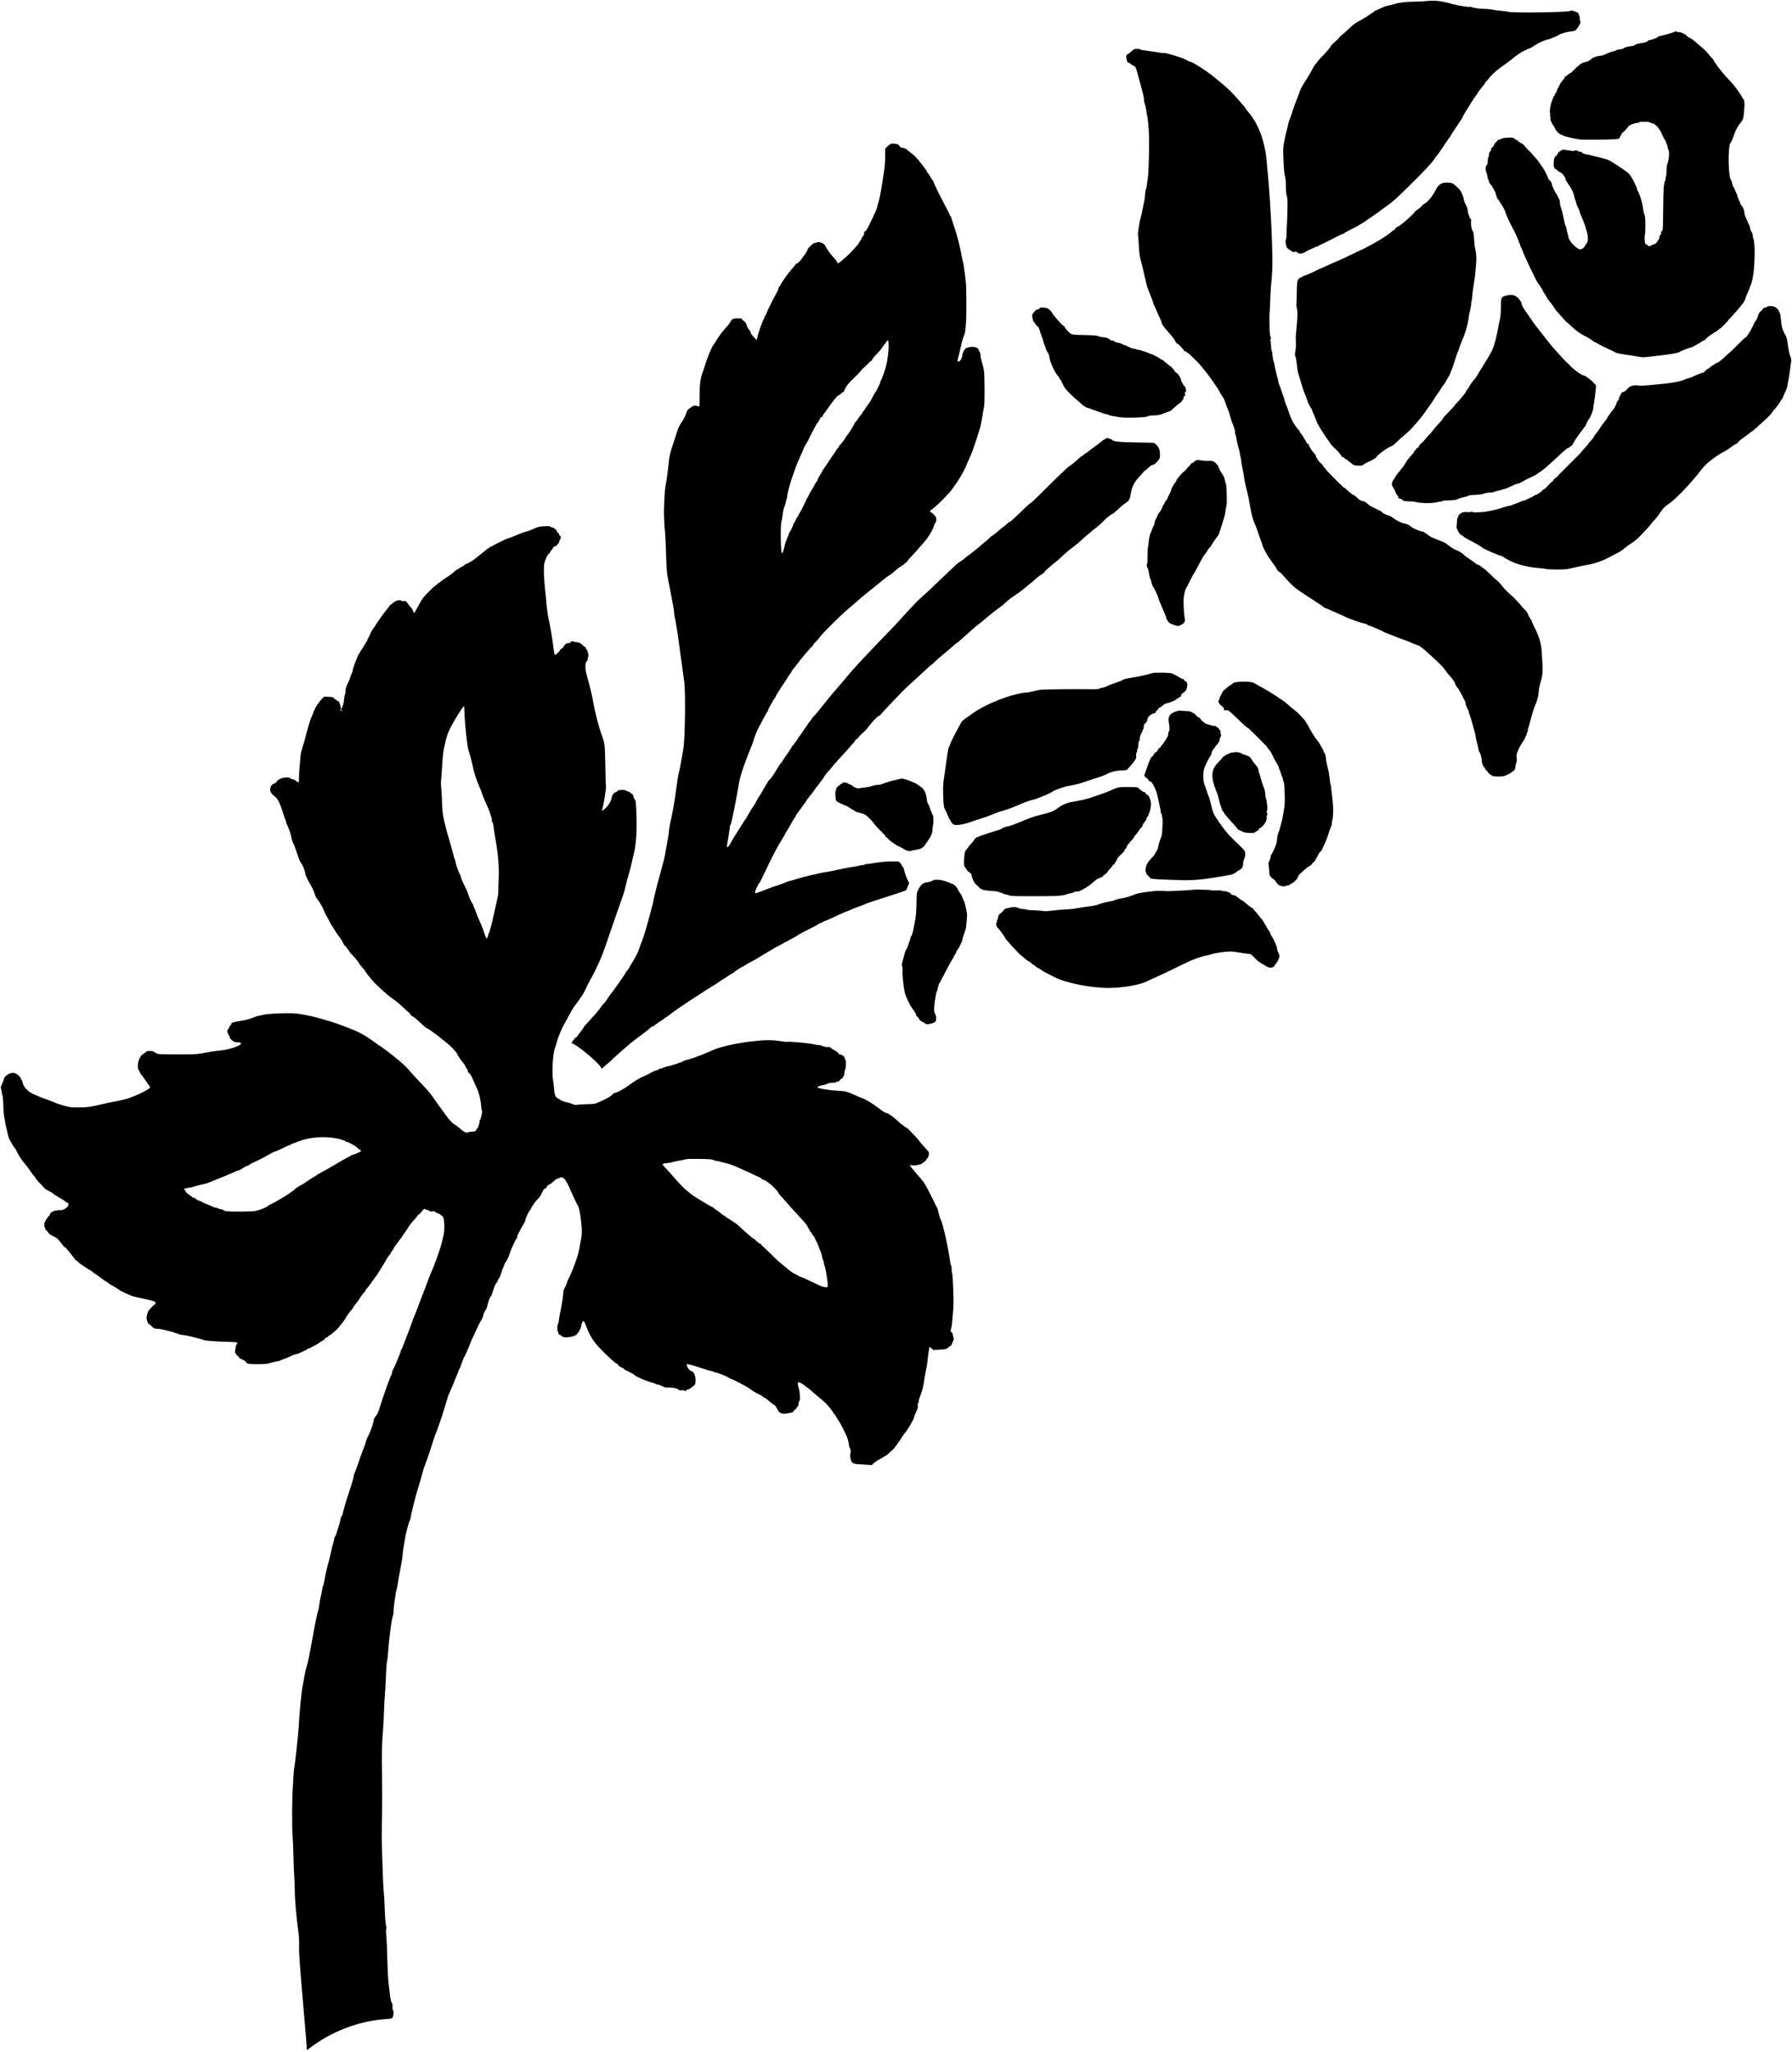 <?xml version="1.0" standalone="no"?>
<!DOCTYPE svg PUBLIC "-//W3C//DTD SVG 20010904//EN"
 "http://www.w3.org/TR/2001/REC-SVG-20010904/DTD/svg10.dtd">
<svg version="1.0" xmlns="http://www.w3.org/2000/svg"
 width="3045pt" height="3487pt" viewBox="0 0 3045 3487"
 preserveAspectRatio="xMidYMid meet">
<g transform="translate(0,3487) scale(0.1,-0.1)"
fill="#000000" stroke="none">
<path d="M24190 34848 c-36 -3 -121 -7 -190 -7 -114 -1 -254 -19 -305 -40 -17
-7 -93 -25 -145 -34 -8 -2 -50 -20 -93 -40 -43 -20 -81 -37 -86 -37 -4 0 -16
-9 -26 -20 -10 -11 -22 -20 -27 -20 -5 0 -34 -19 -65 -42 -31 -22 -91 -59
-132 -81 -91 -47 -115 -64 -206 -151 -38 -37 -89 -81 -112 -99 -23 -18 -45
-39 -48 -47 -3 -8 -35 -40 -70 -70 -35 -30 -64 -58 -64 -62 -2 -16 -92 -125
-145 -176 -31 -30 -66 -68 -78 -85 -12 -18 -27 -37 -33 -43 -21 -22 -46 -61
-81 -129 -20 -38 -52 -94 -73 -124 -33 -49 -105 -171 -115 -196 -2 -5 -11 -30
-19 -55 -8 -25 -31 -83 -50 -130 -19 -47 -50 -132 -67 -189 -18 -57 -39 -115
-46 -130 -8 -14 -16 -42 -20 -61 -3 -19 -16 -73 -29 -120 -13 -47 -33 -137
-44 -200 -20 -106 -20 -131 -12 -325 6 -138 15 -227 25 -260 10 -33 16 -89 16
-166 0 -74 5 -134 15 -167 13 -42 15 -91 11 -260 -3 -114 -7 -232 -10 -262 -3
-30 -5 -92 -5 -137 -1 -46 -5 -83 -10 -83 -15 0 -2 -109 16 -136 9 -14 33 -34
55 -45 21 -11 38 -23 38 -28 0 -5 16 -5 35 -1 27 6 37 4 51 -11 26 -29 82 -24
137 11 26 17 51 30 55 30 4 0 34 14 66 30 32 17 67 30 77 30 11 0 19 4 19 8 0
4 21 17 48 27 26 11 76 35 112 54 140 74 247 126 265 129 11 2 22 8 23 13 2 5
52 32 110 61 59 28 121 61 138 74 17 13 35 24 40 24 5 0 20 9 34 20 14 11 77
55 140 97 63 43 117 80 120 83 3 4 48 37 100 75 151 109 174 129 373 325 304
297 452 456 486 523 8 15 18 27 22 27 4 0 56 73 115 163 60 89 112 164 116
165 5 2 8 8 8 13 0 4 19 37 43 72 132 196 157 235 168 262 7 17 27 53 45 80
17 28 57 93 89 145 31 52 68 106 81 121 13 14 24 29 24 34 0 9 70 103 108 145
12 14 22 29 22 34 0 5 13 21 29 37 16 15 33 34 38 43 21 38 130 140 205 192
46 32 88 63 95 68 6 6 28 22 48 36 21 14 51 38 69 54 17 16 49 40 71 54 22 14
42 28 45 31 8 10 154 81 166 81 6 0 46 24 90 53 67 45 188 97 225 97 6 0 34
11 62 24 29 13 62 27 74 31 13 3 29 12 35 18 22 21 140 56 212 63 50 5 73 12
85 26 9 11 21 25 26 32 6 6 20 30 33 53 18 33 20 46 12 68 -6 15 -8 30 -5 35
3 4 -2 30 -11 57 -15 48 -17 49 -80 70 -51 16 -66 18 -72 8 -13 -24 -951 -38
-1050 -16 -26 6 -78 13 -117 16 -76 6 -93 8 -171 24 -29 5 -83 10 -120 10 -79
0 -203 18 -220 32 -6 5 -19 7 -27 3 -21 -8 -201 21 -292 46 -215 60 -299 68
-495 48z"/>
<path d="M28425 34318 c-43 -17 -133 -42 -227 -62 -15 -3 -34 -14 -44 -24 -10
-9 -18 -16 -18 -14 -1 4 -37 -7 -58 -19 -10 -5 -29 -9 -42 -9 -14 0 -29 -6
-33 -14 -9 -16 -59 -32 -127 -41 -50 -7 -96 -23 -107 -38 -3 -4 -32 -10 -65
-13 -56 -5 -102 -20 -115 -37 -5 -7 -46 -16 -97 -21 -13 -2 -27 -7 -30 -12 -4
-5 -18 -10 -32 -12 -33 -4 -129 -40 -158 -58 -13 -9 -42 -17 -65 -20 -60 -6
-128 -25 -146 -41 -54 -46 -82 -62 -124 -68 -26 -4 -47 -12 -47 -17 0 -6 -7
-7 -16 -4 -8 3 -12 2 -9 -4 3 -6 0 -10 -8 -10 -8 0 -17 -7 -21 -15 -3 -8 -9
-14 -13 -13 -4 2 -37 -27 -72 -64 -35 -37 -67 -65 -70 -63 -4 2 -22 -10 -40
-26 -19 -16 -38 -29 -42 -29 -5 0 -9 -6 -9 -13 0 -7 -18 -33 -40 -57 -22 -24
-45 -60 -51 -79 -6 -20 -18 -41 -25 -47 -8 -7 -14 -16 -12 -20 3 -12 -25 -74
-34 -74 -5 0 -8 -9 -8 -20 0 -11 -4 -20 -9 -20 -5 0 -13 -10 -16 -22 -4 -13
-13 -36 -20 -53 -27 -65 -49 -187 -37 -217 6 -17 7 -30 1 -34 -6 -4 -6 -11 1
-19 7 -8 9 -23 5 -34 -3 -11 1 -34 10 -50 8 -17 16 -34 16 -38 0 -5 9 -17 19
-28 10 -11 26 -39 35 -61 15 -39 81 -104 105 -104 6 0 21 -6 33 -14 23 -15
184 -53 278 -66 31 -4 190 -6 355 -3 235 3 302 7 314 18 8 7 24 34 35 59 11
25 24 46 30 46 11 0 95 91 95 103 0 14 109 57 144 57 20 0 36 4 36 9 0 6 8 10
18 10 9 0 46 0 82 1 42 1 76 -4 95 -14 17 -9 37 -16 45 -16 17 0 100 -75 100
-90 0 -5 6 -15 13 -22 12 -13 16 -21 58 -113 12 -27 27 -53 32 -56 5 -3 8 -9
8 -12 0 -4 8 -27 19 -53 11 -25 20 -56 20 -68 0 -12 4 -26 10 -32 22 -22 8
-190 -21 -246 -5 -10 -9 -50 -9 -90 -1 -40 -5 -93 -11 -118 -6 -25 -10 -53
-10 -62 0 -10 -4 -20 -10 -23 -5 -4 -9 -19 -9 -34 0 -15 -3 -31 -6 -34 -7 -7
-13 -252 -15 -547 -1 -180 -6 -230 -23 -230 -8 0 -12 -9 -9 -23 3 -14 -2 -29
-11 -36 -9 -8 -16 -21 -16 -30 0 -44 -61 -131 -93 -131 -6 0 -27 -9 -44 -20
-31 -19 -63 -18 -63 1 0 5 -6 9 -14 9 -27 0 -39 30 -40 101 -1 39 2 72 5 75 4
2 7 70 7 151 0 114 -3 156 -15 183 -9 19 -20 68 -24 110 -8 78 -58 246 -84
283 -8 12 -15 27 -15 34 0 26 -66 164 -112 234 -33 48 -55 66 -247 192 -122
79 -127 82 -275 120 -83 21 -162 40 -176 43 -91 16 -130 29 -130 41 0 13 -12
17 -38 14 -8 -1 -22 5 -31 13 -14 12 -24 14 -51 6 -19 -5 -41 -8 -50 -5 -8 2
-37 7 -65 10 -27 3 -62 8 -77 11 -17 3 -29 0 -35 -9 -4 -8 -16 -16 -27 -18
-10 -2 -28 -23 -41 -46 -12 -23 -25 -40 -28 -37 -8 9 -32 -38 -34 -66 -3 -64
-4 -96 -1 -111 5 -24 28 -49 44 -49 8 0 14 -6 14 -12 0 -7 19 -21 43 -31 42
-18 97 -85 97 -119 0 -8 15 -36 33 -62 53 -78 66 -100 78 -126 6 -14 14 -32
19 -40 4 -8 13 -40 20 -70 7 -30 16 -59 20 -65 4 -5 10 -27 14 -47 4 -21 18
-57 31 -80 14 -24 25 -50 25 -58 0 -8 23 -68 50 -133 28 -65 50 -124 50 -131
0 -7 9 -41 21 -75 26 -82 27 -175 2 -204 -10 -12 -25 -35 -33 -50 -15 -30 -41
-49 -74 -54 -56 -10 -205 147 -206 216 0 9 -7 34 -15 56 -8 22 -14 53 -15 69
0 16 -6 37 -13 45 -8 9 -22 61 -32 116 -15 84 -36 165 -61 235 -3 8 -7 36 -8
61 -2 29 -12 59 -25 78 -12 17 -19 31 -15 31 4 0 -2 10 -13 23 -24 27 -83 151
-83 175 0 20 -27 63 -47 75 -7 4 -13 12 -13 18 0 19 -73 164 -94 189 -13 14
-38 50 -56 80 -19 30 -56 77 -82 103 -26 26 -48 51 -48 54 0 4 -25 30 -56 58
-30 29 -61 62 -67 76 -7 13 -36 35 -64 49 -29 14 -52 31 -52 38 -1 6 -10 12
-21 12 -11 0 -20 4 -20 8 0 4 -12 14 -27 23 -26 14 -47 14 -163 5 -14 -1 -40
-9 -59 -19 -19 -9 -40 -17 -48 -17 -7 0 -13 -7 -13 -15 0 -8 -6 -15 -13 -15
-8 0 -25 -22 -38 -50 -13 -27 -29 -49 -35 -50 -13 0 -27 -28 -19 -40 2 -4 -4
-15 -15 -25 -13 -12 -20 -31 -20 -56 0 -21 -4 -41 -10 -44 -5 -3 -10 -30 -10
-60 0 -38 -5 -59 -17 -71 -23 -22 -26 -80 -7 -122 8 -17 18 -55 21 -82 3 -28
10 -50 14 -50 5 0 9 -10 9 -23 0 -13 11 -34 25 -47 14 -13 36 -45 48 -70 12
-25 24 -47 27 -50 4 -3 12 -25 18 -50 20 -70 34 -100 43 -94 5 3 9 -2 9 -10 0
-9 10 -27 23 -42 25 -29 87 -143 87 -161 0 -19 81 -194 125 -273 33 -58 94
-192 100 -220 4 -16 11 -32 16 -35 5 -4 9 -16 9 -27 0 -12 6 -29 14 -37 7 -9
21 -41 31 -71 25 -78 248 -545 264 -552 10 -5 81 -115 81 -126 0 -5 8 -20 18
-33 10 -13 30 -44 43 -69 13 -25 30 -51 36 -58 26 -27 103 -131 103 -139 1 -4
23 -33 51 -63 28 -30 71 -80 97 -110 26 -30 52 -57 57 -59 6 -2 37 -30 70 -61
94 -87 143 -123 235 -170 47 -24 104 -58 127 -77 23 -18 48 -33 56 -33 9 0 17
-4 19 -9 3 -8 228 -121 242 -121 3 0 25 -12 48 -26 31 -20 71 -31 162 -45 66
-10 168 -26 226 -35 58 -10 110 -17 115 -16 6 0 55 5 110 11 55 7 118 14 140
16 199 22 342 46 366 64 25 19 148 67 199 78 14 3 27 9 30 12 3 4 32 20 64 36
33 17 68 38 78 48 10 9 25 17 34 17 8 0 32 18 52 41 20 23 71 61 113 85 42 24
84 53 94 64 10 11 22 20 27 20 10 0 138 131 138 142 0 4 8 13 18 20 10 7 38
37 62 67 25 30 60 70 79 90 18 20 45 52 60 71 14 19 28 37 31 40 12 12 40 70
40 83 0 8 11 37 24 64 13 26 33 73 44 103 11 30 23 64 28 75 13 35 13 38 29
120 17 91 25 183 30 375 3 122 -9 267 -24 280 -3 3 -7 22 -7 43 -1 21 -10 51
-21 65 -11 15 -23 47 -27 72 -4 24 -10 47 -14 50 -6 4 -20 33 -68 148 -8 18
-14 48 -14 66 0 34 -37 116 -52 116 -4 0 -8 5 -8 11 0 5 -10 31 -22 57 -12 26
-22 50 -22 54 -1 3 -4 10 -8 14 -5 4 -8 18 -8 30 0 13 -4 25 -9 29 -5 3 -17
29 -27 57 -9 29 -23 58 -29 65 -7 7 -16 29 -20 50 -3 21 -13 48 -21 61 -23 35
-33 107 -40 281 -6 168 8 332 31 355 16 15 38 66 63 145 23 69 70 152 118 209
35 41 41 67 53 227 7 102 2 148 -20 165 -3 3 -12 16 -19 30 -42 80 -135 205
-208 279 -46 47 -103 111 -125 141 -23 30 -49 62 -57 71 -8 8 -22 26 -30 39
-8 12 -27 40 -42 61 -16 21 -28 43 -28 49 0 5 -4 10 -8 10 -4 0 -24 21 -45 48
-52 67 -106 123 -150 155 -20 16 -47 39 -60 51 -36 38 -128 106 -142 106 -7 0
-28 15 -46 34 -35 34 -119 69 -143 60 -8 -3 -17 -1 -21 5 -8 14 -9 13 -70 -11z"/>
<path d="M19270 34033 c-8 -3 -31 -22 -50 -40 -19 -19 -45 -39 -57 -43 -26
-11 -32 -41 -17 -100 8 -34 16 -46 33 -48 12 -2 33 -14 48 -28 14 -13 32 -24
39 -24 21 0 40 -38 59 -115 9 -38 25 -97 35 -130 18 -58 32 -112 50 -185 5
-19 13 -54 19 -76 6 -23 11 -57 11 -76 0 -20 7 -52 15 -71 8 -20 17 -62 21
-94 3 -32 10 -71 14 -88 10 -32 16 -88 30 -250 13 -163 3 -693 -16 -820 -9
-60 -18 -128 -21 -150 -3 -22 -9 -42 -13 -45 -4 -3 -10 -43 -13 -90 -3 -47
-10 -103 -17 -125 -6 -22 -17 -76 -25 -120 -8 -44 -21 -105 -30 -135 -9 -30
-21 -82 -26 -115 -5 -33 -13 -87 -18 -120 -5 -33 -7 -63 -5 -66 4 -6 12 -108
19 -249 4 -59 15 -135 26 -174 11 -37 27 -96 34 -130 8 -33 23 -99 34 -146 11
-47 26 -107 31 -135 6 -27 20 -70 30 -95 36 -85 90 -230 90 -240 0 -6 4 -18
10 -28 5 -9 18 -38 30 -64 29 -68 59 -137 81 -182 11 -22 19 -46 19 -53 0 -21
31 -65 99 -141 35 -39 71 -82 79 -94 9 -13 19 -25 23 -28 3 -3 16 -24 28 -47
12 -24 28 -43 35 -43 15 0 116 -105 116 -121 0 -5 9 -9 20 -9 11 0 20 -4 20
-10 0 -5 6 -10 13 -10 13 0 197 -179 239 -234 13 -16 53 -66 90 -111 36 -46
92 -123 124 -171 31 -49 60 -91 64 -94 3 -3 14 -21 23 -40 21 -42 35 -65 64
-107 13 -17 23 -35 23 -38 0 -4 6 -21 14 -38 8 -18 20 -50 26 -72 7 -22 16
-44 20 -50 7 -10 39 -108 55 -170 5 -16 9 -32 10 -35 3 -9 17 -45 25 -65 28
-71 41 -118 36 -132 -4 -8 -2 -21 3 -27 5 -6 11 -27 15 -46 11 -72 35 -176 46
-205 6 -16 13 -48 16 -70 3 -22 9 -53 14 -70 4 -16 8 -37 9 -45 1 -35 12 -103
30 -186 10 -49 19 -96 19 -104 -1 -22 38 -205 58 -275 15 -57 20 -79 43 -215
25 -142 51 -245 75 -294 14 -29 37 -86 50 -127 13 -41 39 -112 56 -159 17 -47
34 -96 37 -110 4 -14 18 -45 31 -70 14 -25 34 -61 45 -82 11 -20 50 -77 87
-126 37 -50 73 -105 80 -121 7 -17 22 -34 34 -37 11 -3 41 -30 66 -60 67 -80
170 -185 215 -219 53 -40 225 -156 350 -235 54 -35 108 -71 119 -82 11 -10 23
-18 28 -18 4 0 31 -11 60 -24 29 -13 103 -45 163 -72 61 -26 124 -56 141 -65
35 -19 267 -100 301 -104 36 -5 63 -16 63 -26 0 -5 8 -9 18 -9 16 0 237 -94
257 -110 6 -4 30 -15 55 -23 25 -9 79 -30 120 -47 41 -18 107 -43 145 -56 90
-32 101 -36 155 -61 25 -11 63 -26 85 -33 51 -16 98 -51 209 -153 169 -155
256 -241 256 -254 0 -8 7 -16 15 -19 8 -4 15 -12 15 -18 0 -7 25 -39 56 -72
58 -61 104 -130 104 -155 0 -8 13 -29 29 -47 26 -28 46 -63 131 -232 10 -19
16 -39 14 -45 -3 -6 2 -25 11 -41 8 -16 15 -35 15 -41 0 -7 4 -13 10 -13 5 0
12 -17 15 -37 4 -21 15 -58 25 -83 9 -25 30 -90 44 -145 15 -55 31 -113 36
-130 5 -16 12 -48 14 -71 3 -22 13 -67 22 -100 9 -32 20 -81 25 -108 4 -27 15
-56 22 -65 16 -18 37 -105 37 -152 0 -33 35 -109 50 -109 6 0 9 -3 9 -7 -3
-21 2 -33 16 -33 8 0 15 -5 15 -11 0 -15 52 -69 67 -69 6 0 13 -4 15 -10 6
-18 161 -23 209 -7 56 19 129 58 129 69 0 4 5 8 10 8 23 0 50 41 50 75 0 20 7
52 15 72 10 24 13 48 9 68 -4 16 -7 41 -5 55 5 56 59 170 116 246 13 17 27 43
31 58 3 14 10 29 15 32 5 3 9 16 9 30 0 13 5 24 10 24 6 0 10 15 10 33 0 19 3
37 7 40 3 4 24 75 45 159 21 84 50 177 64 208 41 87 66 179 70 255 3 38 16
110 31 159 43 150 44 167 19 536 -9 131 -41 237 -117 388 -27 53 -49 103 -49
110 0 7 -11 28 -25 46 -13 18 -32 52 -40 76 -9 26 -33 60 -60 85 -25 22 -45
44 -45 48 0 7 -140 157 -165 178 -58 47 -117 105 -157 154 -65 80 -58 73 -124
130 -32 28 -80 74 -108 102 -27 29 -74 70 -105 90 -31 21 -57 41 -59 46 -2 4
-12 7 -22 7 -10 0 -26 8 -36 17 -17 17 -31 27 -147 105 -30 20 -61 45 -69 56
-12 18 -124 82 -143 82 -10 0 -117 71 -142 95 -12 11 -43 28 -70 38 -26 11
-61 25 -78 32 -16 7 -56 24 -89 37 -32 13 -71 35 -86 51 -16 15 -33 27 -38 27
-5 0 -15 7 -22 15 -7 9 -19 14 -26 11 -21 -8 -192 67 -207 91 -9 15 -67 41
-108 48 -47 8 -122 45 -175 85 -29 22 -65 42 -80 46 -47 12 -111 43 -117 56
-5 13 -15 19 -141 78 -38 18 -76 40 -86 49 -48 46 -74 61 -111 67 -31 5 -52
18 -88 55 -27 27 -55 49 -64 49 -12 0 -70 46 -135 108 -7 6 -17 12 -22 12 -4
0 -58 51 -119 113 -61 61 -130 131 -153 155 -24 24 -43 48 -43 53 0 5 -10 16
-22 24 -13 9 -23 22 -23 30 0 8 -16 27 -35 42 -37 29 -85 101 -85 127 0 8 -15
30 -33 48 -39 38 -87 117 -87 141 0 10 -8 17 -21 17 -11 0 -18 4 -15 9 3 5 -8
27 -24 50 -17 22 -30 45 -30 50 0 5 -16 28 -35 51 -19 23 -35 48 -35 56 0 8
-4 14 -9 14 -5 0 -31 33 -60 74 -52 75 -84 144 -117 251 -10 33 -28 80 -40
105 -12 25 -25 62 -28 84 -4 21 -11 46 -16 55 -5 9 -18 45 -29 81 -10 36 -29
87 -40 113 -12 27 -21 60 -21 73 0 13 -4 32 -9 42 -5 9 -15 44 -21 77 -7 33
-16 74 -21 90 -5 17 -10 46 -12 65 -2 19 -8 44 -15 56 -6 11 -14 54 -18 95 -3
41 -10 82 -15 91 -5 9 -9 27 -9 40 0 44 -9 128 -15 137 -3 5 0 13 6 16 5 4 7
14 4 24 -13 31 -17 57 -21 136 -4 96 -4 296 1 304 1 3 6 92 9 196 4 105 10
226 15 270 5 44 10 91 11 105 0 14 4 75 8 135 15 234 -26 1137 -73 1620 -8 83
-19 205 -25 273 -12 136 -54 317 -99 433 -62 160 -125 267 -223 382 -16 17
-28 35 -28 39 0 7 -79 100 -175 207 -70 78 -150 155 -220 211 -38 30 -85 69
-104 86 -122 108 -393 286 -446 294 -5 1 -23 9 -40 17 -16 9 -39 20 -49 26
-63 31 -354 118 -361 107 -3 -4 -37 -1 -77 6 -40 8 -109 19 -153 24 -134 16
-165 22 -171 31 -6 10 -80 11 -104 2z"/>
<path d="M15084 32387 l-44 -43 1 -120 c1 -114 -7 -197 -35 -369 -8 -44 -23
-143 -35 -220 -13 -77 -31 -162 -40 -190 -10 -27 -22 -68 -25 -90 -8 -40 -34
-100 -133 -301 -38 -79 -60 -114 -75 -117 -14 -4 -19 -11 -14 -22 6 -16 -8
-47 -31 -73 -7 -7 -13 -18 -13 -24 0 -6 -11 -26 -25 -44 -14 -18 -25 -35 -25
-39 0 -8 -18 -31 -70 -85 -25 -26 -52 -56 -61 -66 -8 -11 -59 -59 -113 -107
-79 -71 -100 -86 -112 -76 -8 6 -14 17 -14 23 0 7 -25 39 -55 71 -59 63 -124
154 -146 204 -16 37 -104 70 -138 52 -11 -6 -27 -11 -36 -11 -17 0 -20 -2 -82
-58 -26 -23 -43 -47 -43 -60 0 -12 -4 -22 -10 -22 -5 0 -10 -6 -10 -14 0 -8
-6 -21 -13 -28 -7 -7 -28 -35 -46 -61 -43 -63 -87 -107 -106 -107 -8 0 -15 -5
-15 -10 0 -6 -24 -36 -53 -68 -59 -64 -168 -214 -199 -273 -11 -22 -24 -41
-28 -44 -5 -3 -12 -20 -15 -38 -4 -17 -11 -36 -15 -42 -30 -41 -170 -319 -189
-377 -7 -21 -17 -38 -22 -38 -5 0 -9 -9 -9 -20 0 -12 -9 -33 -19 -48 -19 -26
-93 -242 -106 -309 l-7 -33 -37 38 c-43 43 -71 85 -71 106 0 8 -3 16 -7 18
-14 5 -53 67 -53 81 0 27 -30 74 -55 85 -14 6 -25 18 -25 27 0 12 -15 15 -75
15 -82 0 -101 -11 -135 -77 -8 -15 -30 -44 -49 -63 -55 -58 -136 -162 -166
-215 -15 -27 -35 -59 -45 -70 -43 -51 -117 -226 -166 -390 -9 -27 -19 -59 -23
-70 -53 -136 -64 -221 -63 -488 0 -114 -2 -127 -17 -123 -70 20 -82 18 -129
-15 -55 -39 -68 -55 -77 -89 -10 -39 -56 -132 -81 -162 -25 -31 -69 -121 -78
-158 -3 -14 -33 -106 -66 -205 -43 -128 -63 -205 -71 -270 -5 -49 -14 -128
-19 -175 -12 -108 -28 -215 -39 -260 -18 -70 -34 -416 -27 -556 4 -77 8 -150
8 -164 1 -14 5 -54 9 -90 4 -36 10 -164 14 -285 3 -121 8 -256 12 -300 3 -44
7 -93 8 -110 1 -16 10 -64 18 -105 9 -41 30 -149 47 -240 17 -91 35 -187 40
-215 6 -27 12 -79 15 -113 3 -35 7 -67 10 -72 6 -10 54 -295 65 -390 5 -41 16
-122 24 -180 8 -58 24 -175 36 -260 12 -85 28 -202 36 -260 25 -182 15 -975
-15 -1150 -41 -242 -62 -352 -77 -405 -7 -27 -18 -86 -24 -130 -5 -44 -15
-109 -20 -145 -6 -36 -17 -110 -24 -165 -14 -103 -43 -261 -76 -400 -10 -44
-21 -113 -24 -154 -4 -40 -11 -92 -16 -115 -5 -22 -16 -84 -25 -136 -26 -152
-35 -202 -50 -255 -8 -27 -23 -84 -34 -125 -10 -41 -42 -160 -71 -265 -28
-104 -58 -228 -66 -274 -8 -46 -17 -88 -20 -93 -4 -5 -12 -35 -19 -66 -7 -32
-18 -73 -23 -92 -6 -19 -20 -69 -31 -110 -45 -168 -85 -293 -116 -365 -7 -16
-20 -55 -30 -85 -21 -66 -73 -170 -132 -263 -24 -37 -43 -71 -43 -75 -1 -4
-14 -23 -30 -42 -17 -19 -30 -38 -30 -42 0 -11 -184 -274 -264 -376 -16 -20
-42 -58 -58 -85 -16 -26 -38 -53 -48 -60 -9 -6 -32 -34 -50 -62 -19 -27 -56
-76 -84 -107 -59 -66 -175 -194 -193 -213 -7 -8 -13 -16 -13 -20 0 -6 -80
-116 -91 -125 -3 -3 -11 -15 -18 -27 -6 -13 -18 -23 -25 -23 -7 0 -19 -11 -26
-25 -7 -14 -17 -25 -22 -25 -4 0 -8 -7 -8 -15 0 -8 -4 -15 -10 -15 -23 0 -7
-18 36 -38 95 -46 406 -310 446 -378 11 -19 22 -34 24 -34 3 0 22 17 43 37 21
21 49 45 61 53 12 8 49 42 83 76 72 70 330 294 359 311 12 6 23 15 27 20 3 5
31 26 61 47 53 37 181 138 208 164 7 6 19 12 27 12 7 0 15 3 17 8 2 4 44 34
93 67 50 32 92 63 93 67 2 4 8 8 14 8 5 0 16 6 23 13 27 23 113 87 182 135
114 78 356 238 381 252 15 8 29 17 32 20 8 8 79 54 134 86 72 43 108 66 152
97 21 15 68 46 104 68 36 23 77 50 92 60 15 11 32 19 38 19 5 0 10 4 10 8 0 8
142 102 154 102 3 0 31 16 62 36 31 20 75 45 98 56 22 10 53 27 68 36 98 62
161 99 213 129 33 19 78 45 100 59 22 14 63 36 90 49 28 14 86 45 130 70 44
25 99 55 122 66 23 11 45 24 48 30 4 5 50 32 103 59 202 102 247 125 260 138
8 7 27 16 43 19 16 3 29 9 29 12 0 4 17 13 38 20 41 15 100 41 237 106 50 24
112 50 140 60 27 9 54 20 61 25 6 5 57 26 115 46 57 20 109 40 114 44 13 10
224 81 490 165 116 37 214 70 218 75 4 4 19 33 31 65 l24 57 -23 47 c-26 53
-53 128 -65 186 -4 22 -13 41 -19 43 -6 2 -11 8 -11 14 0 5 -12 25 -27 44 -26
35 -28 35 -97 35 -39 0 -87 0 -106 0 -43 0 -272 -27 -300 -36 -11 -3 -38 -6
-60 -7 -22 0 -43 -4 -46 -9 -3 -5 -18 -9 -34 -9 -16 0 -39 -4 -52 -9 -13 -5
-61 -14 -108 -21 -47 -6 -123 -20 -170 -30 -202 -44 -248 -53 -300 -60 -30 -4
-84 -15 -120 -23 -36 -9 -110 -26 -165 -38 -55 -12 -147 -37 -205 -55 -58 -19
-111 -34 -119 -34 -7 0 -27 -6 -44 -14 -49 -22 -198 -76 -208 -76 -5 0 -51
-16 -102 -36 -121 -48 -220 -84 -229 -84 -15 0 -8 46 12 80 11 19 25 47 31 63
6 15 14 27 17 27 7 0 22 28 89 170 91 191 132 276 146 300 9 14 32 59 53 100
20 41 64 116 96 167 32 51 58 95 58 99 0 4 17 34 38 68 22 34 56 92 76 130 20
38 44 75 52 83 7 8 14 19 14 26 0 6 19 36 43 66 24 31 59 79 77 106 19 28 40
56 47 63 7 7 13 18 13 23 0 5 28 43 63 85 34 41 72 91 83 111 12 19 26 38 31
42 5 3 23 26 40 51 17 25 39 54 50 65 10 11 23 30 28 41 13 27 51 78 90 118
17 17 44 49 60 71 17 22 48 58 70 82 22 23 58 63 80 88 22 25 67 75 100 110
33 36 71 79 85 96 14 17 31 37 38 45 6 7 12 17 12 22 0 5 11 15 25 22 14 7 25
16 25 20 0 8 60 71 94 97 16 13 45 44 65 71 85 112 169 201 198 208 12 4 23
10 23 14 0 5 30 40 68 79 37 38 99 104 137 146 94 101 213 221 266 269 24 21
76 68 115 105 182 170 267 247 291 262 14 9 39 33 57 52 17 19 83 77 146 128
63 51 126 105 140 119 14 14 50 43 80 65 30 22 90 74 135 115 71 66 191 171
220 192 55 41 108 85 182 149 49 41 122 99 163 127 41 29 96 73 123 99 48 47
90 78 207 157 36 24 88 63 115 87 28 25 67 57 88 73 21 15 51 40 66 55 46 45
119 101 130 101 6 0 11 5 11 10 0 6 6 10 14 10 7 0 22 12 31 27 10 15 31 38
48 52 16 13 34 29 41 35 33 31 96 83 122 101 16 11 63 54 105 95 43 41 115
102 160 135 46 33 113 87 149 121 36 34 84 77 108 96 24 18 61 50 84 71 22 20
43 37 47 37 3 0 25 18 48 39 23 22 48 43 55 48 7 4 28 26 47 48 32 37 133 115
149 115 4 0 28 19 53 43 93 86 125 113 166 139 59 39 72 64 88 166 16 110 65
201 156 295 33 33 59 64 59 69 0 4 3 8 8 8 4 0 26 17 48 38 71 63 84 72 107
73 14 0 40 21 70 55 46 53 47 56 47 118 0 35 -7 80 -15 100 -17 40 -60 89 -86
99 -9 3 -129 7 -265 8 -295 3 -431 16 -445 42 -6 9 -20 17 -32 17 -13 0 -28 5
-35 12 -9 9 -21 7 -54 -12 -24 -12 -52 -31 -63 -42 -11 -11 -45 -37 -75 -59
-30 -21 -62 -45 -70 -52 -8 -7 -31 -24 -50 -37 -19 -14 -41 -30 -48 -37 -7 -7
-16 -13 -20 -13 -4 0 -22 -14 -41 -30 -18 -17 -38 -30 -43 -30 -5 0 -25 -16
-45 -36 -46 -47 -141 -124 -152 -124 -5 0 -55 -45 -112 -100 -57 -55 -113
-109 -124 -119 -43 -41 -204 -201 -306 -303 -59 -60 -113 -108 -120 -108 -6 0
-46 -35 -89 -77 -42 -43 -112 -109 -154 -148 -43 -38 -84 -76 -91 -82 -8 -7
-18 -13 -23 -13 -5 0 -24 -15 -43 -33 -19 -19 -50 -44 -69 -57 -19 -13 -37
-27 -40 -30 -23 -25 -140 -120 -149 -120 -5 0 -14 -6 -18 -13 -4 -7 -42 -40
-83 -74 -41 -33 -89 -74 -105 -89 -17 -16 -48 -42 -70 -59 -22 -16 -49 -38
-60 -48 -11 -10 -35 -27 -53 -39 -18 -11 -51 -37 -73 -58 -22 -21 -57 -46 -77
-56 -20 -11 -59 -41 -87 -69 -28 -27 -97 -93 -153 -145 -56 -52 -144 -136
-195 -186 -51 -51 -128 -123 -172 -161 -44 -38 -103 -93 -132 -123 -136 -143
-172 -182 -252 -270 -100 -112 -76 -87 -281 -298 -91 -94 -194 -203 -230 -241
-36 -39 -103 -110 -150 -158 -47 -49 -114 -122 -149 -163 -35 -41 -71 -82 -80
-91 -9 -10 -32 -36 -51 -60 -19 -23 -53 -64 -75 -89 -172 -200 -206 -241 -240
-284 -28 -36 -151 -189 -185 -230 -8 -9 -30 -33 -47 -51 -18 -18 -33 -37 -33
-42 0 -5 -9 -16 -19 -25 -10 -9 -57 -74 -104 -146 -47 -72 -90 -133 -96 -136
-6 -4 -17 -21 -26 -39 -8 -18 -26 -44 -40 -59 -14 -15 -25 -31 -25 -35 0 -5
-9 -15 -20 -23 -11 -8 -20 -20 -20 -26 0 -7 -6 -19 -13 -26 -8 -7 -20 -25 -27
-38 -7 -14 -35 -55 -62 -91 -26 -37 -48 -70 -48 -73 0 -4 -5 -12 -10 -19 -41
-48 -56 -70 -107 -156 -31 -53 -66 -106 -77 -117 -45 -46 -66 -72 -66 -81 0
-6 -9 -20 -20 -33 -11 -13 -20 -29 -20 -36 0 -7 -3 -14 -7 -16 -5 -1 -21 -28
-37 -58 -16 -30 -34 -62 -41 -70 -18 -23 -85 -140 -85 -149 0 -4 -8 -16 -18
-27 -19 -20 -122 -190 -122 -200 0 -4 -13 -23 -30 -44 -16 -21 -30 -41 -30
-45 0 -4 -17 -32 -39 -63 -21 -32 -56 -86 -77 -122 -21 -36 -47 -78 -59 -95
-12 -16 -32 -51 -44 -78 -13 -26 -32 -52 -43 -58 -20 -11 -21 -9 -14 32 4 24
9 55 11 69 2 14 7 36 10 50 3 14 8 50 11 80 3 30 8 62 11 70 3 8 5 25 4 38 -2
13 4 29 12 35 12 10 91 395 128 622 26 161 48 242 110 410 50 136 119 315 129
335 4 8 19 54 34 101 14 48 48 129 74 180 86 167 145 274 154 277 4 2 8 10 8
17 0 8 10 33 23 57 54 100 92 163 99 166 4 2 8 9 8 16 0 11 78 135 168 266 20
30 42 67 49 82 7 16 17 28 23 28 5 0 10 7 10 15 0 8 5 15 10 15 6 0 10 7 10
15 0 8 8 23 18 33 10 10 40 47 66 83 77 105 249 308 273 322 7 4 13 14 13 21
0 7 20 32 45 55 25 23 45 46 45 51 0 6 4 10 8 10 4 0 15 12 24 28 27 44 364
378 462 457 38 30 227 195 236 205 3 4 75 62 160 130 85 68 180 144 210 170
30 25 73 57 95 70 22 13 61 42 86 64 60 54 74 65 137 105 28 18 52 37 52 42 0
5 7 9 15 9 8 0 15 6 15 13 0 6 20 32 44 57 48 49 134 144 157 173 8 11 48 56
89 101 72 80 158 225 175 298 4 15 13 32 21 39 8 6 14 29 14 51 0 32 -7 47
-37 79 -20 21 -41 39 -45 39 -5 0 -15 5 -22 12 -10 10 0 21 48 57 76 56 278
260 323 326 18 28 58 84 88 125 45 62 155 263 155 283 0 3 15 39 34 79 44 97
74 168 82 198 3 14 12 39 19 55 6 17 29 84 50 150 20 66 43 139 50 163 8 23
23 102 35 175 11 73 25 152 31 177 12 52 11 503 -1 600 -4 36 -20 103 -34 149
-14 47 -26 104 -26 127 0 25 -6 47 -15 54 -8 7 -15 20 -15 30 0 27 -31 47 -82
54 -49 7 -123 -8 -145 -30 -25 -24 -53 -86 -53 -117 0 -40 -31 -92 -59 -100
-25 -6 -27 6 -7 77 8 28 24 96 36 151 26 119 47 191 65 225 13 26 23 97 31
240 6 96 5 496 -1 610 -4 78 -43 368 -51 381 -2 4 -9 34 -15 66 -31 181 -94
427 -139 548 -10 28 -26 78 -36 113 -9 34 -21 62 -25 62 -5 0 -9 5 -9 10 0 11
-35 81 -114 230 -70 131 -166 331 -166 345 0 7 -7 18 -15 25 -8 7 -25 32 -37
56 -12 24 -30 52 -40 61 -10 9 -18 20 -18 25 0 18 -138 198 -199 259 -14 15
-48 43 -76 64 -27 21 -52 40 -55 44 -14 19 -63 41 -89 41 -22 0 -34 7 -47 29
-12 20 -28 31 -53 35 -80 13 -100 8 -147 -37z m16 -3398 c0 -96 -20 -247 -45
-344 -19 -74 -74 -227 -86 -239 -5 -6 -9 -18 -9 -27 0 -18 -72 -163 -94 -189
-7 -8 -28 -46 -47 -83 -18 -38 -42 -79 -54 -91 -11 -12 -36 -47 -55 -79 -19
-31 -38 -57 -42 -57 -4 0 -8 -6 -8 -13 0 -7 -12 -26 -27 -43 -29 -32 -38 -45
-74 -101 -12 -18 -25 -33 -30 -33 -5 0 -9 -7 -9 -16 0 -16 -99 -174 -126 -201
-8 -8 -22 -29 -31 -46 -15 -30 -45 -70 -94 -123 -10 -12 -19 -27 -19 -33 0 -6
-4 -11 -8 -11 -4 0 -23 -25 -42 -56 -19 -31 -39 -62 -45 -68 -6 -6 -33 -46
-60 -89 -28 -42 -67 -100 -87 -128 -21 -28 -38 -55 -38 -60 0 -5 -15 -32 -34
-59 -19 -28 -37 -63 -41 -80 -4 -16 -10 -30 -14 -30 -4 0 -17 -19 -30 -42 -41
-78 -59 -108 -85 -148 -14 -22 -26 -47 -26 -55 0 -9 -4 -13 -10 -10 -6 3 -7
-1 -4 -9 3 -9 1 -16 -5 -16 -6 0 -11 -5 -11 -10 0 -17 -113 -240 -153 -303
-20 -31 -37 -62 -37 -68 0 -6 -9 -22 -20 -36 -11 -14 -20 -31 -20 -38 0 -14
-50 -117 -61 -125 -3 -3 -9 -16 -13 -30 -4 -14 -19 -52 -33 -85 -15 -33 -30
-76 -34 -95 -12 -58 -36 -140 -43 -147 -3 -3 -8 -4 -11 -1 -20 20 -25 489 -6
537 6 14 15 65 20 113 6 48 14 95 19 105 13 25 42 126 42 146 0 10 3 17 8 17
4 0 8 19 8 43 2 56 63 275 114 407 12 30 28 75 36 100 8 25 24 65 35 90 12 25
25 54 29 65 4 11 19 45 34 75 14 30 26 60 26 66 0 6 22 48 49 92 27 45 47 82
45 82 -2 0 20 44 48 98 77 147 87 165 95 171 10 7 27 35 49 79 10 20 22 31 30
28 8 -3 13 -2 13 2 -3 17 2 30 21 49 10 12 49 66 86 120 37 54 77 107 88 118
12 11 30 33 41 48 11 15 25 27 31 27 6 0 23 11 38 25 15 13 36 30 47 36 12 6
18 17 15 25 -3 8 -1 14 4 14 6 0 10 5 10 11 0 15 53 89 86 122 118 113 156
151 185 189 19 24 38 45 44 47 5 2 35 31 66 63 30 32 61 58 67 58 7 0 12 7 12
15 0 8 19 36 43 61 23 25 59 64 80 87 21 22 50 60 64 84 14 24 29 43 34 43 5
0 9 4 9 10 0 15 33 50 42 44 4 -3 8 -45 8 -95z"/>
<path d="M24499 31753 c-47 -20 -76 -53 -119 -140 -40 -80 -146 -203 -175
-203 -7 0 -23 -14 -36 -31 -13 -17 -47 -47 -76 -66 -29 -19 -53 -38 -53 -42 0
-26 -254 -246 -294 -257 -13 -3 -29 -16 -36 -30 -8 -13 -18 -24 -24 -24 -7 0
-19 -8 -28 -17 -40 -43 -225 -164 -341 -223 -45 -23 -104 -55 -132 -71 -27
-16 -58 -29 -67 -29 -10 0 -18 -4 -18 -10 0 -5 -9 -10 -19 -10 -11 0 -26 -6
-33 -13 -7 -7 -42 -25 -78 -40 -36 -16 -72 -32 -80 -38 -8 -5 -26 -14 -40 -19
-31 -13 -45 -19 -140 -63 -41 -19 -100 -45 -130 -57 -30 -13 -102 -45 -160
-72 -58 -28 -127 -60 -155 -73 -27 -13 -68 -29 -90 -36 -22 -7 -47 -19 -56
-26 -8 -7 -21 -13 -27 -13 -6 0 -20 -13 -32 -30 -19 -27 -21 -46 -25 -228 -2
-110 -5 -204 -7 -208 -1 -5 3 -31 10 -59 13 -57 11 -142 -8 -335 -13 -131 -15
-158 -11 -210 4 -67 0 -139 -9 -187 -8 -38 -8 -58 0 -73 10 -19 24 -109 35
-221 2 -26 15 -80 29 -120 13 -41 31 -101 41 -134 26 -93 45 -146 71 -198 8
-16 14 -36 14 -46 0 -9 5 -22 12 -29 7 -7 9 -12 4 -12 -8 0 35 -86 66 -132 10
-15 17 -30 16 -35 -1 -4 7 -26 18 -48 12 -22 31 -69 44 -105 22 -60 38 -90 95
-184 32 -52 119 -180 133 -194 6 -7 12 -18 12 -24 0 -5 24 -32 53 -59 84 -79
137 -139 137 -156 0 -6 14 -16 30 -22 17 -5 30 -15 30 -20 0 -6 5 -11 11 -11
7 0 42 -25 79 -55 66 -54 69 -55 138 -58 61 -2 73 1 94 20 13 12 43 29 66 37
49 18 151 77 152 89 1 24 181 159 239 178 20 7 45 21 57 33 26 27 191 176 216
196 35 27 92 85 139 141 26 29 66 76 88 102 23 27 57 72 76 100 19 29 54 79
79 112 25 33 59 84 77 113 17 30 46 72 63 95 17 23 43 62 58 87 14 25 35 54
45 66 22 25 37 49 60 94 9 19 20 37 23 40 17 14 94 214 125 328 8 29 24 73 35
97 11 24 20 48 20 53 0 5 9 34 21 63 12 30 25 63 29 74 4 11 15 38 25 60 36
83 76 223 85 297 5 43 13 95 19 115 18 71 31 145 31 177 0 18 3 36 7 40 4 4 8
31 8 59 1 29 11 113 23 187 12 74 24 153 26 175 28 277 29 337 4 448 -12 54
-15 90 -22 205 -3 46 -9 89 -15 95 -23 28 -39 99 -35 157 4 48 1 62 -11 66 -8
3 -15 14 -15 23 0 9 -7 29 -15 45 -8 15 -15 46 -15 67 0 25 -12 61 -34 101
-19 35 -34 77 -34 93 0 17 -14 59 -30 95 -27 60 -48 84 -140 161 -35 29 -146
36 -203 12z"/>
<path d="M25589 29846 c-81 -22 -84 -28 -86 -200 -1 -106 -6 -169 -18 -211 -9
-33 -20 -87 -25 -120 -19 -121 -74 -341 -92 -362 -6 -7 -8 -13 -5 -13 9 0 -55
-114 -143 -255 -47 -74 -92 -147 -100 -162 -20 -37 -60 -95 -74 -108 -17 -15
-86 -114 -86 -123 0 -4 -11 -20 -25 -36 -14 -16 -25 -34 -25 -41 0 -6 -8 -20
-17 -31 -10 -10 -30 -35 -44 -54 -15 -19 -52 -61 -83 -94 -31 -32 -56 -61 -56
-65 0 -3 -29 -35 -64 -71 -106 -109 -126 -131 -126 -139 0 -4 -15 -24 -32 -44
-88 -96 -131 -146 -158 -184 -17 -24 -33 -43 -38 -43 -4 0 -34 -34 -67 -75
-33 -41 -64 -74 -69 -75 -11 0 -34 -29 -46 -57 -5 -13 -16 -23 -24 -23 -8 0
-17 -9 -21 -19 -3 -11 -12 -22 -20 -25 -8 -3 -15 -12 -15 -20 0 -7 -25 -40
-55 -72 -31 -33 -61 -71 -68 -86 -6 -16 -15 -28 -19 -28 -5 0 -8 -5 -8 -11 0
-6 -10 -23 -22 -38 -13 -15 -32 -40 -43 -56 -11 -16 -30 -39 -42 -52 -35 -37
-83 -110 -76 -117 4 -3 1 -6 -6 -6 -14 0 -41 -60 -41 -91 0 -11 13 -41 29 -64
16 -24 31 -54 33 -66 2 -13 13 -34 25 -47 12 -13 22 -27 21 -31 -2 -19 4 -31
16 -31 18 0 61 -22 66 -35 5 -9 68 -17 137 -16 18 1 64 -6 103 -14 93 -20 261
-19 339 1 34 8 65 13 70 10 5 -4 11 -1 13 6 3 7 33 12 84 13 104 3 173 11 188
24 6 5 30 14 51 20 98 24 112 28 131 39 11 6 62 12 114 13 63 1 112 8 145 21
28 10 76 18 107 18 31 0 59 4 62 9 3 4 34 14 68 21 35 7 68 16 73 20 6 3 20 7
32 8 13 0 64 21 114 46 50 25 102 46 116 46 14 0 53 17 87 38 34 21 86 48 116
61 64 27 113 52 120 61 3 3 30 22 61 42 50 33 97 72 178 147 14 13 67 61 116
106 151 139 169 155 188 155 9 0 17 5 17 10 0 6 11 15 24 20 13 5 27 19 31 31
8 26 77 131 130 199 19 25 43 56 52 70 10 14 20 27 24 30 4 3 17 30 30 60 13
30 31 62 41 72 10 10 18 24 18 32 0 8 4 16 8 18 11 4 54 137 47 147 -2 5 0 23
5 42 9 31 40 277 40 319 0 33 -173 180 -211 180 -34 0 -191 117 -245 182 -6 7
-26 27 -45 43 -19 17 -68 69 -109 115 -41 46 -90 100 -108 120 -19 19 -74 87
-123 150 -49 63 -118 150 -152 194 -34 43 -78 102 -97 132 -19 29 -50 75 -69
101 -81 112 -98 143 -104 179 -5 26 -21 55 -49 87 -60 66 -118 80 -219 53z"/>
<path d="M30024 29655 c-10 -8 -29 -15 -41 -15 -13 0 -23 -6 -23 -13 0 -7 -13
-23 -30 -35 -33 -25 -54 -60 -65 -112 -4 -19 -20 -50 -36 -68 -16 -18 -29 -40
-29 -50 0 -9 -9 -28 -20 -42 -11 -14 -20 -31 -20 -38 0 -8 -16 -37 -35 -65
-49 -72 -61 -87 -71 -87 -5 0 -39 -30 -76 -68 -116 -117 -145 -146 -200 -194
-29 -26 -80 -72 -113 -102 -33 -30 -72 -58 -86 -61 -15 -3 -36 -15 -47 -25
-12 -11 -26 -20 -31 -20 -6 0 -24 -13 -41 -30 -17 -16 -36 -30 -43 -30 -7 0
-23 -13 -37 -30 -14 -16 -30 -30 -36 -30 -14 0 -149 -54 -184 -74 -14 -7 -41
-17 -60 -21 -19 -4 -41 -11 -50 -15 -87 -44 -248 -73 -525 -96 -22 -1 -84 -7
-137 -12 -54 -5 -115 -7 -135 -4 -100 15 -161 -5 -213 -70 -11 -15 -36 -32
-55 -38 -19 -6 -35 -16 -35 -21 0 -5 -11 -26 -23 -47 -13 -20 -22 -43 -19 -50
2 -7 -5 -21 -16 -30 -10 -9 -23 -33 -27 -52 -8 -36 -59 -119 -82 -133 -7 -4
-13 -12 -13 -18 0 -5 -9 -20 -21 -32 -11 -12 -27 -37 -36 -54 -8 -18 -32 -52
-52 -75 -20 -24 -52 -67 -70 -96 -34 -58 -35 -59 -81 -113 -16 -20 -30 -41
-30 -47 0 -5 -20 -31 -45 -58 -25 -26 -45 -51 -45 -55 0 -5 -25 -34 -55 -65
-30 -32 -55 -60 -55 -63 0 -3 -18 -24 -40 -46 -140 -141 -320 -322 -347 -348
-18 -17 -33 -35 -33 -39 0 -4 -4 -8 -10 -8 -5 0 -21 -11 -35 -25 -14 -14 -25
-30 -25 -35 0 -6 -4 -10 -9 -10 -8 0 -52 -42 -114 -109 -16 -17 -35 -31 -42
-31 -7 0 -15 -6 -18 -14 -7 -17 -93 -76 -112 -76 -8 0 -16 -4 -19 -8 -8 -14
-173 -92 -193 -92 -10 0 -27 -6 -38 -13 -11 -7 -51 -23 -90 -36 -38 -13 -75
-28 -81 -32 -6 -5 -13 -6 -17 -3 -3 3 -54 -10 -114 -29 -59 -20 -135 -41 -168
-47 -33 -7 -78 -16 -100 -20 -74 -16 -242 -23 -249 -12 -4 7 -15 8 -29 3 -12
-5 -40 -6 -62 -4 -22 2 -53 2 -70 -1 -35 -7 -85 -47 -85 -68 0 -8 -5 -19 -11
-25 -7 -7 -12 -43 -13 -82 -1 -39 -4 -73 -7 -76 -3 -3 6 -31 22 -63 18 -38 38
-63 61 -76 18 -11 35 -22 38 -25 11 -13 70 -47 180 -104 63 -33 129 -72 145
-88 26 -23 295 -139 324 -139 5 0 16 -6 24 -14 8 -8 56 -37 108 -63 115 -60
293 -108 459 -123 63 -5 138 -14 165 -19 68 -13 305 -13 363 -1 118 26 190 42
227 50 22 5 56 12 75 15 151 22 319 82 460 165 8 5 42 22 75 38 33 16 71 38
85 50 52 44 117 92 174 129 52 33 111 86 168 149 21 24 27 30 94 100 30 31 54
60 54 63 0 4 29 38 65 76 35 39 71 84 80 101 8 17 21 37 30 44 8 7 15 16 15
20 0 13 68 77 108 102 107 65 397 367 555 578 62 82 119 135 235 217 72 51
100 68 147 92 51 26 67 36 146 95 26 18 55 37 66 40 11 3 29 19 40 35 12 15
45 44 75 64 29 20 76 54 103 76 28 23 53 41 57 41 4 0 18 10 31 23 13 12 81
74 151 137 71 62 140 132 154 155 14 22 31 45 37 50 23 19 112 141 119 163 4
12 11 22 16 22 5 0 14 17 20 38 7 20 23 57 35 82 23 44 35 82 41 129 2 13 7
45 13 70 10 44 36 226 47 321 3 32 -1 56 -15 85 -10 22 -26 90 -35 150 -23
161 -27 176 -51 215 -12 19 -23 38 -23 43 -1 4 -8 22 -16 40 -19 42 -25 80
-41 235 -4 34 -11 62 -16 62 -5 0 -9 7 -9 15 0 23 -41 66 -77 81 -42 18 -104
18 -129 -1z"/>
<path d="M17665 29630 c-10 -11 -28 -20 -39 -20 -12 0 -28 -10 -36 -21 -8 -12
-22 -29 -32 -38 -22 -22 -24 -47 -9 -108 8 -34 18 -53 28 -53 8 0 11 -5 8 -11
-4 -6 12 -26 34 -46 23 -19 40 -38 37 -41 -3 -3 -2 -10 3 -16 6 -6 11 -23 13
-36 2 -14 9 -35 16 -47 7 -13 10 -23 6 -23 -3 0 0 -10 8 -22 8 -13 17 -36 20
-53 5 -27 14 -55 38 -120 5 -11 14 -36 21 -55 6 -19 19 -41 27 -47 8 -7 19
-38 23 -70 12 -88 91 -265 142 -316 15 -15 27 -33 27 -41 0 -7 9 -21 20 -31
11 -10 20 -26 20 -37 0 -10 4 -18 9 -18 5 0 12 -12 16 -27 3 -15 19 -43 35
-63 36 -46 149 -158 191 -190 18 -14 51 -43 74 -65 40 -39 95 -75 116 -75 6 0
25 -6 42 -14 18 -8 59 -23 92 -34 33 -11 85 -30 115 -41 30 -12 64 -21 75 -21
12 0 25 -4 30 -9 6 -6 26 -13 45 -16 19 -3 73 -13 119 -21 63 -12 126 -14 265
-11 189 6 203 7 250 26 15 6 49 11 75 11 81 0 114 6 196 38 44 18 85 32 92 32
7 0 41 28 77 63 36 34 71 63 78 65 16 4 63 55 60 65 -1 4 2 7 8 7 5 0 10 11
10 25 0 13 7 28 17 33 12 7 14 17 10 41 -5 21 -3 30 6 28 6 -1 11 7 11 18 -4
52 -11 71 -30 87 -12 10 -25 29 -28 43 -4 14 -11 25 -16 25 -6 0 -10 13 -10
30 0 28 -55 118 -73 119 -12 1 -56 55 -57 69 0 7 -4 11 -9 7 -5 -3 -12 4 -16
14 -3 11 -15 23 -25 26 -11 3 -32 19 -47 36 -15 16 -32 29 -38 29 -6 0 -16 9
-23 20 -7 11 -19 20 -27 20 -8 0 -15 5 -15 11 0 5 -4 7 -10 4 -5 -3 -10 -2
-10 3 0 9 -135 82 -152 82 -4 0 -28 9 -51 20 -24 11 -53 22 -64 25 -12 2 -30
8 -40 13 -10 5 -37 12 -61 16 -23 3 -51 10 -61 15 -10 6 -21 8 -23 5 -7 -7
-109 34 -129 52 -9 8 -18 11 -22 8 -3 -4 -22 3 -41 15 -19 12 -53 23 -77 26
-23 2 -46 10 -50 17 -5 7 -9 9 -9 5 0 -5 -7 -2 -15 7 -9 8 -22 13 -29 10 -7
-3 -20 1 -28 9 -26 26 -72 44 -123 46 -27 2 -66 10 -85 19 -27 11 -78 16 -211
18 -251 5 -239 2 -304 67 -30 31 -55 63 -55 71 0 8 -8 17 -19 21 -10 3 -39 29
-64 58 -25 29 -59 68 -76 87 -18 19 -40 51 -51 70 -21 40 -70 83 -97 86 -10 1
-37 4 -59 8 -33 4 -45 2 -59 -14z"/>
<path d="M20310 27038 c-19 -13 -36 -26 -38 -30 -2 -5 -10 -8 -18 -8 -8 0 -18
-8 -21 -17 -4 -10 -22 -31 -40 -47 -18 -16 -33 -34 -33 -40 -1 -6 -19 -23 -41
-39 -22 -15 -54 -47 -71 -72 -18 -25 -35 -45 -39 -45 -4 0 -9 -10 -13 -23 -3
-12 -13 -31 -23 -42 -26 -28 -73 -114 -73 -134 0 -9 -14 -40 -30 -70 -17 -30
-30 -59 -30 -65 0 -6 -11 -24 -25 -40 -14 -17 -28 -40 -31 -53 -4 -13 -10 -23
-14 -23 -4 0 -11 -12 -15 -27 -7 -29 -38 -85 -59 -106 -10 -10 -26 -40 -31
-57 0 -3 -11 -24 -23 -47 -12 -23 -22 -51 -22 -63 0 -11 -4 -28 -9 -38 -15
-28 -41 -89 -41 -97 0 -3 -10 -27 -22 -53 -13 -30 -24 -80 -29 -140 -4 -51
-11 -97 -14 -102 -3 -5 -6 -69 -6 -142 0 -78 -4 -137 -11 -145 -7 -9 -5 -23
10 -51 11 -21 23 -67 27 -102 4 -36 14 -74 21 -85 8 -11 14 -27 14 -37 0 -9 4
-27 9 -40 5 -13 10 -27 11 -33 1 -5 10 -21 20 -35 22 -32 74 -146 84 -185 4
-17 14 -46 23 -65 8 -19 20 -46 25 -60 6 -14 17 -38 24 -55 7 -16 24 -56 38
-89 15 -32 26 -67 26 -77 0 -11 3 -19 8 -19 4 0 13 -13 20 -29 10 -23 27 -34
85 -55 86 -31 80 -31 133 -6 64 31 78 59 64 123 -7 29 -14 117 -17 197 -3 116
-1 160 14 220 9 41 20 77 23 80 9 9 32 52 83 155 27 55 54 103 59 106 5 3 40
68 79 145 39 76 83 153 98 169 16 17 30 35 32 40 10 26 52 85 60 85 5 0 9 4 9
9 0 12 109 172 126 186 7 6 25 51 39 100 15 50 30 94 33 100 3 5 7 16 8 25 0
8 10 42 22 75 11 33 23 88 26 123 4 34 11 73 16 87 12 33 5 347 -9 373 -6 11
-14 38 -17 59 -7 44 -18 67 -68 143 -20 30 -36 64 -36 75 0 24 -54 85 -91 104
-16 8 -45 11 -70 9 -40 -4 -152 6 -189 17 -8 2 -31 -5 -50 -17z"/>
<path d="M9193 25923 c-33 -3 -78 -17 -123 -39 -39 -19 -90 -38 -115 -44 -24
-5 -54 -14 -67 -19 -69 -27 -118 -47 -163 -66 -27 -13 -64 -26 -82 -29 -33 -8
-260 -119 -277 -136 -6 -6 -18 -10 -27 -10 -9 0 -19 -7 -23 -15 -3 -8 -12 -15
-20 -15 -8 0 -16 -4 -18 -8 -1 -5 -43 -39 -93 -77 -49 -38 -101 -80 -115 -92
-28 -25 -95 -64 -152 -89 -21 -9 -38 -20 -38 -25 0 -5 -5 -9 -11 -9 -6 0 -30
-13 -54 -30 -24 -16 -47 -30 -51 -30 -4 0 -28 -19 -53 -42 -26 -24 -67 -55
-91 -70 -75 -46 -107 -69 -135 -95 -8 -7 -18 -13 -22 -13 -5 0 -22 -13 -38
-30 -16 -16 -32 -30 -37 -30 -10 0 -176 -168 -204 -206 -11 -16 -34 -54 -50
-84 -16 -30 -31 -57 -34 -60 -3 -3 -16 -28 -30 -57 -14 -29 -29 -51 -35 -49
-5 1 -13 18 -18 37 -5 18 -21 45 -36 59 -16 14 -41 44 -56 68 -26 40 -31 43
-61 37 -18 -3 -35 -1 -39 5 -3 5 -23 10 -43 10 -38 0 -79 -21 -119 -59 -12
-11 -27 -21 -33 -21 -5 0 -10 -6 -10 -13 0 -8 -17 -31 -39 -53 -34 -35 -191
-256 -216 -305 -5 -10 -13 -19 -17 -19 -5 0 -8 -7 -8 -15 0 -8 -4 -15 -9 -15
-5 0 -21 -30 -37 -67 -15 -38 -34 -75 -41 -84 -7 -8 -13 -23 -13 -32 0 -9 -4
-17 -9 -17 -5 0 -12 -11 -15 -25 -4 -14 -11 -25 -16 -25 -6 0 -10 -5 -10 -11
0 -6 -13 -29 -28 -52 -43 -63 -92 -147 -92 -158 0 -5 -4 -17 -9 -27 -26 -51
-71 -184 -71 -209 0 -8 -9 -33 -20 -55 -11 -23 -20 -47 -20 -54 0 -7 -18 -50
-40 -97 -30 -63 -40 -97 -40 -134 0 -27 -4 -53 -9 -59 -5 -5 -11 -36 -14 -69
-5 -71 -24 -144 -44 -167 -10 -11 -11 -18 -4 -23 6 -3 11 -12 11 -18 0 -8 -3
-7 -9 2 -7 11 -9 11 -14 0 -3 -8 -5 -4 -3 8 1 12 5 25 8 28 3 3 -1 27 -9 53
-8 26 -17 53 -19 60 -2 8 -13 16 -24 19 -11 3 -20 9 -20 14 0 5 -6 9 -14 9 -7
0 -20 10 -28 22 -13 19 -26 23 -92 26 l-77 4 -39 -38 c-22 -22 -40 -42 -40
-47 0 -4 -11 -20 -25 -35 -28 -32 -64 -101 -91 -177 -9 -27 -21 -54 -25 -60
-13 -18 -87 -271 -110 -375 -6 -25 -14 -54 -18 -65 -5 -11 -14 -40 -21 -65 -7
-25 -16 -56 -20 -70 -5 -14 -11 -52 -14 -85 -20 -213 -25 -280 -25 -357 -1
-79 -3 -87 -18 -81 -10 3 -23 11 -28 17 -17 19 -54 36 -75 36 -11 0 -23 6 -26
14 -4 10 -22 15 -61 15 -70 0 -158 -37 -174 -73 -7 -15 -23 -28 -40 -31 -55
-12 -87 -93 -57 -148 11 -22 34 -46 79 -83 22 -18 33 -33 58 -81 18 -35 60
-149 77 -208 9 -33 23 -72 30 -87 8 -14 14 -33 14 -41 0 -9 6 -28 14 -44 22
-43 58 -140 67 -181 18 -83 30 -123 47 -154 11 -18 38 -92 61 -164 23 -72 49
-139 59 -150 29 -32 70 -126 77 -179 6 -43 29 -92 92 -200 28 -49 62 -123 69
-150 8 -36 29 -78 47 -97 26 -26 94 -144 107 -183 7 -22 27 -65 45 -95 18 -30
44 -77 57 -105 12 -27 30 -58 38 -67 8 -9 24 -34 35 -55 16 -31 86 -133 123
-178 4 -5 18 -31 30 -57 12 -27 26 -48 31 -48 6 0 31 -32 57 -70 26 -39 52
-74 58 -78 20 -13 126 -139 126 -150 0 -6 10 -22 23 -35 38 -41 78 -89 89
-111 6 -11 16 -26 22 -33 6 -8 29 -36 51 -64 22 -28 54 -65 70 -82 53 -56 229
-215 265 -241 19 -14 40 -29 45 -34 6 -4 32 -23 58 -41 26 -18 85 -69 130
-113 45 -44 90 -84 100 -89 9 -5 17 -14 17 -20 0 -13 40 -48 55 -49 6 0 44
-32 85 -70 103 -97 130 -120 138 -120 9 0 112 -69 130 -87 7 -7 16 -13 20 -13
4 0 24 -15 44 -33 20 -17 49 -41 63 -51 14 -11 36 -28 48 -39 12 -10 38 -31
57 -45 55 -42 160 -158 160 -176 0 -11 80 -128 106 -156 13 -14 30 -42 38 -62
9 -20 20 -39 26 -43 5 -3 10 -17 10 -31 0 -13 6 -24 13 -24 14 -1 58 -69 76
-120 7 -19 27 -64 44 -100 39 -84 43 -94 62 -163 15 -52 35 -181 36 -232 0
-10 4 -24 9 -30 9 -11 -19 -148 -32 -153 -5 -2 -8 -12 -8 -23 0 -38 -25 -114
-42 -127 -10 -7 -18 -19 -18 -26 0 -17 -22 -26 -64 -26 -18 0 -48 -5 -66 -11
-28 -10 -39 -9 -69 7 -20 10 -48 31 -64 46 -15 16 -30 28 -33 28 -4 0 -14 8
-23 18 -9 10 -29 25 -46 32 -33 15 -100 87 -160 174 -22 32 -58 81 -80 110
-22 28 -62 85 -90 126 -69 105 -130 177 -259 310 -61 63 -134 142 -161 175
-62 75 -107 119 -215 209 -107 91 -315 246 -328 246 -6 0 -12 4 -14 8 -1 5
-28 25 -58 45 -30 20 -60 41 -65 45 -23 19 -132 86 -160 99 -16 7 -37 18 -45
23 -36 23 -364 149 -455 175 -33 10 -87 26 -120 36 -214 65 -441 109 -575 111
-166 3 -429 -13 -473 -28 -22 -8 -50 -14 -63 -14 -13 0 -61 -15 -106 -34 -48
-20 -124 -41 -178 -49 -155 -25 -190 -36 -190 -58 0 -10 -5 -19 -10 -19 -6 0
-17 -18 -26 -40 -9 -22 -21 -40 -26 -40 -14 0 0 -69 17 -86 7 -8 16 -27 20
-43 10 -45 89 -94 135 -84 31 6 64 -12 54 -28 -22 -37 -213 -98 -343 -110
-103 -10 -194 -24 -351 -54 -56 -11 -155 -14 -398 -13 -298 1 -325 3 -347 20
-13 10 -28 18 -34 18 -6 0 -11 5 -11 10 0 6 -26 10 -59 10 -50 0 -63 -4 -82
-25 -13 -13 -28 -25 -34 -25 -20 0 -66 -67 -81 -119 -18 -58 -15 -152 5 -159
6 -2 11 -12 11 -23 0 -10 5 -19 10 -19 6 0 10 -7 10 -15 0 -7 6 -18 13 -22 7
-4 39 -47 71 -96 32 -48 63 -90 67 -93 5 -3 9 -13 9 -23 0 -18 -124 -89 -230
-131 -28 -11 -74 -30 -102 -41 -60 -24 -160 -49 -298 -74 -52 -10 -140 -28
-195 -42 -185 -44 -247 -53 -390 -53 -125 0 -151 3 -250 31 -60 17 -135 42
-165 56 -30 14 -66 29 -80 33 -118 38 -281 106 -327 137 -71 47 -118 108 -127
162 -3 22 -11 41 -16 41 -6 0 -10 9 -10 19 0 27 -60 86 -103 102 -28 10 -43
10 -80 0 -47 -14 -107 -63 -107 -88 0 -8 -14 -45 -31 -81 -27 -58 -30 -71 -20
-98 6 -17 11 -44 11 -60 0 -17 5 -35 10 -40 6 -6 13 -75 15 -155 2 -79 9 -171
14 -204 24 -144 30 -176 55 -275 30 -118 27 -111 61 -165 14 -22 30 -50 35
-62 5 -12 15 -25 22 -30 7 -4 33 -48 58 -98 38 -75 75 -129 155 -222 21 -25
31 -40 67 -93 20 -30 45 -64 57 -74 12 -11 21 -24 21 -29 0 -5 9 -19 20 -31
11 -12 41 -45 67 -74 75 -84 89 -96 153 -127 33 -17 60 -33 60 -37 0 -3 28
-23 63 -43 109 -64 135 -80 155 -98 10 -9 23 -17 29 -17 6 0 13 -9 16 -19 13
-49 -89 -120 -153 -106 -17 4 -30 2 -30 -3 0 -5 -11 -7 -24 -5 -32 6 -106 -35
-106 -58 0 -10 -6 -22 -12 -26 -16 -10 -49 -57 -71 -100 -19 -36 -22 -88 -7
-98 5 -3 10 -15 10 -25 0 -10 11 -27 25 -38 14 -11 25 -23 25 -26 0 -15 41
-45 98 -71 42 -19 69 -40 85 -64 14 -20 36 -49 51 -64 14 -15 26 -32 26 -38 0
-5 7 -9 15 -9 8 0 27 -16 42 -36 15 -20 54 -68 86 -107 31 -38 57 -73 57 -78
0 -5 7 -9 15 -9 9 0 18 -7 21 -15 5 -12 85 -70 165 -120 9 -5 37 -23 63 -38
25 -16 46 -33 46 -38 0 -5 6 -9 13 -9 6 0 24 -10 39 -23 15 -12 44 -33 63 -47
20 -14 49 -35 65 -47 15 -13 31 -23 36 -23 4 0 16 -7 26 -17 10 -9 27 -21 37
-27 90 -50 139 -81 156 -96 21 -20 187 -95 245 -112 19 -6 103 -24 185 -42
170 -36 196 -46 188 -76 -3 -11 -11 -20 -17 -20 -6 0 -29 -21 -51 -46 -22 -25
-45 -51 -50 -57 -15 -17 -35 -89 -35 -124 0 -36 26 -103 40 -103 6 0 27 -18
49 -40 35 -36 44 -40 87 -40 27 0 85 -9 129 -21 44 -11 96 -24 115 -28 19 -4
45 -13 57 -19 12 -7 31 -12 42 -12 12 0 21 -4 21 -9 0 -5 21 -11 48 -14 73 -8
150 -24 232 -46 41 -12 89 -24 105 -28 17 -3 35 -9 40 -13 19 -14 208 -28 451
-34 125 -3 144 -9 119 -36 -9 -10 -18 -34 -20 -52 -2 -18 -7 -47 -10 -64 -5
-21 -2 -34 9 -43 9 -8 16 -20 16 -27 0 -8 7 -14 15 -14 9 0 21 -11 27 -25 6
-14 15 -25 20 -25 20 0 98 -43 98 -55 0 -29 62 -40 211 -38 117 1 159 6 209
22 34 11 84 24 111 27 27 4 49 10 49 13 0 4 21 13 48 20 26 8 78 29 116 47 37
19 85 37 105 40 20 4 54 17 76 28 22 12 57 27 78 35 20 8 37 18 37 23 0 4 5 8
11 8 19 0 150 69 202 106 26 19 51 34 56 34 4 0 17 11 27 25 10 14 24 25 31
25 7 0 21 9 30 20 10 11 21 20 26 20 5 0 14 6 22 13 7 6 30 26 51 42 20 17 44
38 53 48 9 10 24 28 35 40 10 12 30 38 45 57 14 19 29 37 32 40 3 3 12 17 20
31 26 48 87 134 108 153 11 11 21 23 21 28 0 6 82 120 100 138 3 3 11 16 19
30 21 39 84 120 93 120 4 0 8 7 8 15 0 9 11 27 25 41 22 22 49 58 132 177 13
18 28 38 34 45 6 7 16 23 22 35 7 12 33 54 58 92 25 39 62 99 81 135 20 36 46
74 57 84 12 11 21 24 21 31 0 7 11 25 25 41 14 16 25 34 25 39 0 6 7 20 15 30
104 135 158 211 232 326 13 19 28 43 35 53 7 11 37 45 65 75 29 31 55 64 59
74 3 9 11 17 18 17 7 0 27 20 46 44 35 47 55 62 65 46 4 -6 17 -10 30 -10 13
0 31 -7 39 -16 12 -12 26 -14 55 -9 28 5 40 3 44 -8 3 -8 18 -17 34 -20 15 -3
39 -15 52 -26 13 -12 27 -21 31 -21 4 0 15 -15 24 -34 18 -39 22 -214 6 -281
-6 -22 -17 -72 -25 -111 -8 -39 -29 -111 -46 -160 -17 -49 -41 -118 -54 -154
-26 -77 -56 -151 -103 -260 -10 -24 -42 -105 -82 -215 -11 -27 -39 -102 -64
-165 -25 -63 -57 -149 -72 -190 -14 -41 -36 -97 -49 -125 -12 -27 -34 -84 -48
-125 -14 -41 -35 -100 -47 -130 -12 -30 -32 -82 -45 -115 -58 -154 -77 -201
-85 -209 -6 -6 -10 -17 -10 -25 0 -20 -94 -248 -124 -301 -14 -25 -26 -56 -26
-70 0 -15 -4 -30 -9 -35 -5 -6 -21 -41 -34 -80 -14 -38 -35 -95 -47 -125 -21
-54 -115 -334 -140 -417 -7 -23 -28 -59 -46 -80 -22 -25 -34 -49 -34 -68 0
-40 -55 -198 -90 -260 -15 -27 -33 -70 -40 -95 -6 -25 -15 -54 -19 -65 -12
-28 -71 -185 -82 -218 -5 -15 -14 -42 -20 -60 -26 -78 -61 -175 -75 -204 -7
-17 -14 -40 -14 -50 0 -23 -25 -108 -89 -303 -52 -156 -85 -272 -97 -333 -3
-21 -12 -41 -19 -44 -8 -2 -16 -27 -20 -55 -4 -28 -18 -83 -32 -122 -13 -39
-29 -89 -35 -111 -6 -22 -17 -47 -24 -56 -8 -8 -14 -24 -14 -35 0 -10 -10 -50
-21 -89 -11 -38 -29 -110 -39 -160 -11 -49 -26 -115 -35 -145 -34 -123 -54
-210 -70 -305 -9 -55 -21 -105 -26 -111 -5 -6 -12 -33 -15 -60 -4 -27 -14 -80
-24 -119 -10 -38 -21 -101 -25 -140 -4 -38 -13 -83 -20 -100 -12 -27 -55 -237
-99 -485 -55 -305 -75 -400 -100 -475 -7 -22 -21 -85 -31 -140 -9 -55 -23
-129 -30 -165 -22 -103 -53 -418 -70 -715 -8 -130 -59 -604 -74 -681 -6 -29
-13 -105 -16 -170 -3 -66 -7 -146 -10 -179 -13 -160 -15 -670 -4 -800 6 -77
13 -235 15 -351 2 -116 8 -271 13 -345 6 -74 10 -183 10 -244 0 -151 29 -484
62 -710 11 -79 14 -154 11 -300 -2 -61 24 -408 67 -894 39 -436 68 -798 64
-804 -8 -14 10 -2 77 48 354 265 805 437 1235 470 135 10 140 11 153 48 15 42
15 90 0 105 -6 6 -10 35 -9 67 1 30 -2 55 -7 55 -14 0 -31 78 -42 190 -6 52
-14 129 -19 170 -6 41 -12 165 -16 275 -9 325 -13 425 -22 517 -5 48 -5 98 -1
109 5 12 4 36 -1 53 -11 33 -20 152 -26 351 -2 66 -8 165 -14 220 -5 55 -13
190 -16 300 -3 110 -9 268 -12 350 -8 165 -8 445 0 770 2 116 1 372 -2 569 -7
346 -3 507 18 776 6 69 13 206 16 305 3 99 10 234 16 299 6 66 12 170 14 230
6 179 15 309 25 341 4 17 11 73 14 125 16 247 62 595 86 640 4 9 8 45 9 80 1
36 6 92 11 125 5 33 14 96 20 139 6 44 14 84 18 90 4 6 12 47 19 91 6 44 19
118 28 165 46 242 55 298 55 331 0 19 9 85 19 145 11 60 22 125 24 144 3 19
10 53 16 75 5 22 17 72 26 110 10 39 26 88 36 109 11 22 19 50 19 63 0 33 87
382 122 488 16 50 38 122 48 160 42 156 53 192 70 235 31 76 97 270 125 365
15 50 36 113 47 140 47 118 111 301 148 425 12 41 33 108 46 149 13 40 24 77
24 82 0 5 12 34 26 66 14 32 33 74 41 93 8 19 20 49 28 65 7 17 19 46 25 65 7
19 24 59 37 88 12 29 23 56 23 60 0 4 8 23 19 42 10 19 24 53 30 75 17 54 42
117 56 135 6 8 26 51 44 95 18 44 40 94 47 112 8 17 14 34 14 37 0 4 23 55 51
114 28 59 63 132 76 162 13 30 36 72 50 92 14 21 29 58 34 83 5 25 15 53 24
61 8 9 15 22 15 30 0 8 4 14 8 14 5 0 15 26 22 58 18 77 49 162 60 162 5 0 19
33 31 73 26 88 53 150 74 167 8 7 15 21 15 31 0 10 9 26 19 36 10 10 24 38 30
63 12 45 35 110 52 142 5 10 9 23 9 29 0 5 11 25 24 42 28 38 48 82 71 157 20
64 104 243 117 248 4 2 8 14 8 28 0 13 14 46 30 72 16 27 30 53 30 57 0 4 18
36 40 71 22 35 40 73 40 84 0 11 4 28 9 38 5 9 19 40 31 67 12 28 28 53 35 58
8 4 19 23 25 42 6 19 16 35 21 35 5 0 9 5 9 11 0 6 6 16 13 24 6 7 21 25 32
41 11 15 31 38 45 50 24 22 41 51 75 126 11 23 25 38 38 40 14 2 23 11 25 25
2 13 17 28 38 38 19 9 51 31 69 48 55 51 60 54 93 62 18 3 32 10 32 15 0 10
40 1 58 -13 31 -24 73 -98 120 -212 33 -78 114 -247 122 -255 15 -14 36 -111
51 -235 24 -206 22 -243 -13 -415 -5 -25 -13 -70 -18 -100 -18 -108 -126 -399
-190 -512 -6 -10 -10 -23 -10 -29 0 -12 -23 -66 -51 -120 -10 -19 -18 -44 -17
-55 1 -51 -23 -207 -62 -394 -5 -25 -12 -69 -15 -97 -4 -29 -11 -55 -16 -59
-12 -7 -11 -124 1 -124 6 0 10 -11 10 -25 0 -14 6 -25 13 -25 8 0 22 -9 31
-19 10 -11 35 -22 56 -26 71 -12 220 29 220 61 0 8 4 14 9 14 12 0 63 106 59
123 -4 19 23 77 37 77 7 0 23 -28 36 -62 71 -194 134 -293 274 -433 129 -130
234 -225 248 -225 11 0 37 -26 37 -37 0 -4 23 -18 50 -31 28 -12 50 -26 50
-31 0 -5 12 -14 28 -20 15 -6 35 -15 45 -21 44 -25 53 -31 74 -39 11 -6 24
-15 28 -22 14 -22 231 -113 300 -126 17 -3 39 -12 50 -19 11 -8 32 -14 47 -14
15 0 30 -4 33 -10 3 -5 14 -10 24 -10 10 0 24 -7 31 -15 9 -11 33 -15 88 -15
80 0 146 -14 174 -38 11 -10 28 -12 48 -8 18 3 39 0 51 -7 17 -10 22 -9 30 6
6 9 21 17 35 17 15 0 37 12 52 28 15 16 34 31 43 34 27 10 37 84 22 153 -12
53 -33 84 -59 91 -32 8 -73 55 -80 91 l-6 32 38 -6 c22 -3 112 -30 201 -59 89
-30 171 -54 182 -54 11 0 22 -4 25 -9 3 -4 22 -11 41 -14 50 -8 194 -65 223
-88 14 -10 30 -19 36 -19 23 1 300 -146 340 -180 22 -20 77 -53 121 -74 44
-22 84 -45 88 -53 4 -7 14 -13 20 -13 12 0 56 -33 104 -77 13 -13 28 -23 33
-23 6 0 10 -4 10 -10 0 -5 6 -10 13 -10 16 0 45 -34 63 -74 32 -73 79 -93 174
-75 30 6 65 13 77 15 12 2 25 13 28 24 3 11 13 20 21 20 8 0 14 4 14 9 0 6 11
22 25 37 16 17 25 39 25 58 0 18 6 38 12 44 19 19 13 145 -11 225 -19 66 -19
97 0 97 19 0 92 -42 114 -66 12 -13 26 -24 31 -24 5 0 32 -21 59 -46 28 -25
68 -59 89 -77 79 -65 142 -118 164 -140 36 -34 132 -155 132 -166 0 -5 6 -14
14 -18 7 -4 21 -24 31 -43 10 -19 27 -48 39 -65 33 -48 44 -66 77 -135 17 -36
40 -83 51 -105 27 -53 45 -116 54 -181 3 -30 10 -54 14 -54 13 0 21 -69 11
-89 -14 -26 4 -130 26 -150 29 -27 53 -33 143 -36 47 -2 111 -6 142 -9 51 -6
59 -4 70 14 7 11 16 20 21 20 4 0 20 11 35 25 15 14 31 25 37 25 6 0 34 16 64
35 29 19 56 35 60 35 7 0 46 34 135 117 15 15 62 79 104 142 42 64 78 118 81
121 38 33 161 240 161 270 0 5 11 33 23 62 44 98 49 116 42 147 -4 20 -3 31 4
31 6 0 11 14 11 30 0 17 7 47 16 68 40 94 68 200 79 302 2 19 11 68 19 108 8
41 15 77 14 80 -1 4 2 14 5 22 3 8 8 35 11 60 10 102 26 217 33 254 l8 39 33
-28 33 -28 111 7 c105 6 112 8 141 36 17 17 36 30 42 30 7 0 18 19 25 43 8 23
18 48 23 54 6 8 5 25 -2 44 -6 18 -11 41 -11 51 0 11 -9 27 -21 36 -18 16 -19
21 -8 62 14 54 16 76 30 245 14 179 14 181 6 437 -4 125 -12 239 -17 254 -6
14 -10 49 -10 79 0 30 -4 56 -9 59 -4 3 -12 29 -15 58 -34 258 -135 704 -166
728 -3 3 -17 49 -29 102 -13 53 -26 98 -29 100 -4 2 -14 19 -23 38 -58 123
-163 328 -175 341 -8 8 -14 19 -14 23 0 8 -51 74 -93 120 -16 17 -45 51 -65
76 -20 25 -41 50 -47 55 -19 18 -47 67 -41 73 3 3 6 1 6 -4 0 -11 115 -12 126
-1 4 4 17 7 29 7 12 0 32 8 43 18 12 9 33 25 47 35 14 10 25 24 25 32 0 8 4
15 10 15 13 0 26 28 34 71 5 31 2 40 -26 70 -56 59 -143 160 -146 170 -2 5
-16 22 -30 37 -15 15 -39 41 -55 57 -15 17 -35 38 -45 47 -9 9 -22 23 -28 30
-17 20 -53 48 -62 48 -4 0 -19 11 -34 25 -15 14 -30 25 -33 25 -7 0 -20 11
-94 81 -33 30 -76 64 -95 74 -20 11 -36 23 -36 27 0 5 -9 8 -19 8 -25 0 -83
33 -141 80 -84 68 -226 156 -277 173 -29 9 -91 35 -139 58 -123 58 -161 67
-317 75 -138 7 -318 40 -318 58 0 11 74 36 104 36 10 0 37 9 59 20 27 13 62
20 100 20 32 0 58 4 58 10 0 6 11 10 24 10 14 0 30 10 40 25 9 14 22 25 29 25
17 1 47 65 47 103 0 18 4 37 9 43 13 14 23 164 11 164 -6 0 -10 6 -10 13 0 43
-45 87 -88 87 -10 0 -22 10 -27 22 -6 12 -33 34 -62 48 -28 15 -59 35 -69 44
-11 12 -26 16 -43 12 -25 -5 -77 7 -113 25 -10 5 -33 9 -51 9 -18 0 -57 7 -87
15 -57 16 -426 49 -441 40 -5 -3 -59 2 -121 12 -140 22 -249 22 -448 0 -282
-31 -560 -92 -695 -152 -109 -48 -221 -95 -229 -95 -4 0 -22 -7 -39 -15 -30
-14 -140 -49 -197 -62 -14 -3 -27 -9 -30 -13 -8 -12 -241 -90 -269 -90 -14 -1
-44 -9 -66 -20 -22 -11 -50 -19 -62 -20 -13 0 -23 -4 -23 -9 0 -4 -21 -14 -47
-21 -27 -7 -68 -25 -93 -40 -41 -24 -88 -48 -160 -79 -53 -24 -138 -77 -212
-133 -80 -61 -192 -121 -243 -132 -17 -4 -35 -16 -40 -27 -10 -22 -97 -71
-225 -128 -70 -31 -81 -33 -210 -36 -74 -1 -147 -6 -163 -10 -25 -7 -47 -2
-112 25 -11 5 -45 14 -75 20 -30 7 -66 19 -80 29 -14 9 -38 23 -53 31 -48 24
-64 57 -70 150 -4 47 -12 119 -19 160 -24 140 -3 470 36 562 7 18 19 54 25 81
17 71 87 242 125 306 19 31 59 105 90 164 30 60 77 136 104 170 27 34 62 82
78 107 16 25 32 47 36 50 6 5 88 165 88 173 0 3 29 58 65 122 36 65 65 120 65
121 0 2 25 57 56 121 56 116 98 229 214 573 32 96 80 234 105 305 26 72 54
150 62 175 8 25 24 70 35 100 25 70 36 110 52 185 7 33 23 94 35 135 44 154
50 177 66 250 9 41 25 111 36 155 34 138 51 348 46 575 -6 258 -13 327 -31
346 -9 8 -18 30 -22 49 -3 19 -10 35 -15 35 -4 0 -19 11 -33 25 -14 14 -34 25
-45 25 -11 0 -22 4 -25 9 -16 25 -156 21 -156 -5 0 -7 -14 -15 -31 -19 -19 -4
-33 -15 -36 -26 -3 -10 -9 -19 -14 -19 -4 0 -11 -21 -15 -47 -8 -57 -56 -133
-119 -191 -49 -44 -52 -41 -31 34 20 71 60 339 52 352 -2 4 -7 160 -10 347 -6
346 -10 383 -51 495 -64 173 -125 412 -165 643 -13 71 -52 232 -86 352 -47
168 -50 250 -9 295 10 11 15 26 12 33 -3 8 -1 19 5 25 16 16 -1 111 -23 133
-10 10 -19 26 -19 34 0 8 -6 15 -13 15 -7 0 -20 8 -29 18 -43 44 -57 51 -108
58 -30 4 -63 11 -72 15 -13 7 -20 4 -28 -11 -7 -14 -21 -20 -44 -20 -24 0 -40
-8 -59 -30 -15 -16 -27 -34 -27 -40 0 -6 -11 -16 -25 -22 -14 -6 -25 -15 -25
-20 0 -14 -72 -88 -86 -88 -8 0 -15 17 -18 43 -24 174 -37 270 -46 317 -33
186 -41 226 -45 238 -8 23 -33 196 -40 277 -3 44 -13 141 -21 216 -23 224 -28
388 -15 461 13 68 61 165 86 175 8 3 15 13 15 22 0 9 9 23 20 31 11 8 20 19
20 26 0 16 34 44 54 44 10 0 20 9 23 19 3 11 11 22 19 25 8 3 14 14 14 24 0
10 7 27 15 38 19 25 19 63 0 70 -8 4 -15 15 -15 25 0 10 -6 19 -13 19 -7 0
-19 16 -27 35 -8 19 -20 35 -27 35 -7 0 -13 4 -13 10 0 5 -16 12 -35 16 -19 3
-35 10 -35 15 0 9 -49 9 -157 2z m-1303 -3115 c0 -74 17 -298 31 -418 6 -47
14 -119 19 -160 4 -41 17 -102 28 -135 25 -77 58 -204 73 -280 6 -33 15 -69
19 -80 4 -11 17 -50 28 -86 12 -36 34 -96 51 -132 16 -36 39 -91 49 -124 18
-55 56 -145 107 -258 12 -27 28 -70 35 -95 7 -25 17 -55 22 -67 6 -12 8 -31 5
-42 -3 -12 -2 -21 3 -21 11 0 21 -36 30 -115 4 -38 18 -124 30 -190 46 -257
63 -471 53 -685 -4 -102 -7 -198 -6 -215 2 -16 -10 -86 -26 -155 -31 -133 -65
-283 -83 -365 -6 -27 -17 -67 -24 -88 -8 -20 -14 -46 -14 -57 0 -11 -4 -20 -9
-20 -5 0 -11 -17 -14 -38 -4 -21 -14 -46 -23 -57 -8 -11 -13 -15 -10 -8 4 6 2
14 -3 17 -5 4 -23 48 -39 99 -28 83 -44 123 -102 252 -10 22 -26 65 -36 95 -9
30 -23 64 -31 75 -7 11 -13 27 -13 37 0 10 -4 18 -9 18 -10 0 -81 160 -81 182
0 8 -27 68 -60 133 -33 66 -60 132 -60 147 0 14 -5 28 -11 30 -11 4 -78 191
-79 221 0 9 -4 25 -10 35 -5 9 -16 44 -24 77 -8 33 -22 85 -30 115 -32 111
-53 185 -58 200 -11 30 -53 192 -77 295 -18 80 -32 214 -30 285 1 36 -4 121
-10 190 -7 69 -10 152 -7 185 4 33 9 101 12 150 18 295 24 347 54 470 36 153
41 167 88 265 57 119 218 379 235 380 4 0 7 -28 7 -62z m-2165 -7285 c44 -9
84 -20 90 -24 5 -5 17 -9 26 -9 9 0 22 -7 29 -15 7 -8 16 -13 20 -10 13 8 164
-75 184 -102 10 -13 29 -29 42 -33 13 -5 21 -15 19 -22 -5 -12 -139 -68 -163
-68 -7 0 -12 -4 -12 -10 0 -5 -6 -10 -13 -10 -11 0 -201 -107 -267 -150 -8 -6
-26 -15 -40 -21 -13 -5 -27 -14 -30 -18 -3 -4 -50 -31 -105 -60 -54 -29 -105
-57 -113 -64 -8 -6 -22 -16 -32 -22 -60 -33 -119 -72 -150 -95 -30 -24 -62
-43 -155 -94 -11 -6 -27 -18 -35 -27 -52 -55 -284 -200 -440 -275 -8 -4 -28
-17 -45 -30 -31 -22 -123 -57 -199 -74 -41 -9 -375 -14 -441 -6 -16 2 -42 4
-57 5 -15 0 -33 8 -42 16 -8 8 -25 15 -38 15 -13 0 -36 7 -52 15 -15 8 -38 15
-50 15 -12 0 -30 6 -41 13 -11 7 -42 21 -70 31 -65 23 -96 37 -115 52 -8 7
-28 15 -44 18 -16 3 -41 17 -56 31 -14 14 -29 22 -33 18 -4 -3 -17 3 -30 14
-12 11 -41 32 -63 46 -24 15 -44 36 -48 51 -3 13 -14 26 -24 28 -31 7 24 29
86 35 32 3 68 12 83 19 14 7 61 19 105 28 43 8 104 25 134 36 58 23 234 94
285 115 85 36 182 78 197 86 10 5 25 9 33 9 8 0 42 18 74 40 32 22 68 40 80
40 11 0 21 4 21 9 0 5 24 20 53 34 28 14 86 41 127 61 41 19 113 58 160 86 47
27 92 50 100 50 12 0 122 49 213 96 16 8 35 14 43 14 8 0 14 4 14 9 0 5 10 11
23 14 12 3 67 23 122 44 177 69 434 88 640 46z m6362 -356 c18 -3 41 -11 52
-16 11 -6 31 -11 45 -11 14 0 35 -4 48 -9 13 -5 48 -14 78 -21 80 -18 184 -55
275 -100 45 -22 84 -40 88 -40 4 0 57 -24 117 -54 61 -30 110 -52 110 -50 0 2
11 -3 25 -12 14 -9 23 -19 21 -23 -3 -4 5 -7 17 -7 47 -1 224 -150 260 -219 8
-17 35 -51 59 -76 23 -25 64 -70 90 -100 66 -77 83 -95 180 -200 138 -150 157
-172 170 -204 7 -16 18 -36 25 -43 7 -7 13 -20 13 -28 0 -8 4 -14 8 -14 5 0
17 -16 28 -35 10 -19 22 -35 25 -35 4 0 12 -12 18 -27 5 -16 17 -39 25 -53 23
-40 56 -118 56 -134 0 -8 4 -17 9 -21 10 -6 37 -91 43 -135 2 -14 9 -35 16
-47 7 -12 12 -34 12 -48 0 -14 5 -35 11 -46 9 -18 24 -87 34 -159 2 -14 8 -56
14 -93 6 -38 8 -80 5 -93 -6 -22 -10 -25 -33 -19 -14 4 -33 7 -41 7 -8 0 -51
17 -95 38 -227 108 -275 130 -288 130 -8 0 -25 8 -38 18 -13 10 -44 27 -69 37
-25 11 -65 38 -91 60 -25 22 -63 54 -84 70 -22 17 -47 38 -57 48 -10 9 -20 17
-23 17 -2 0 -68 63 -146 140 -78 77 -146 140 -150 140 -5 0 -9 7 -9 15 0 8 -6
15 -13 15 -14 0 -69 42 -96 73 -9 9 -20 17 -25 17 -4 0 -25 15 -46 33 -20 17
-70 61 -111 97 -41 36 -89 80 -107 97 -19 18 -36 33 -39 33 -2 0 -32 19 -66
43 -34 23 -74 49 -89 56 -16 8 -28 18 -28 23 0 4 -5 8 -11 8 -7 0 -36 20 -65
45 -28 25 -55 45 -59 45 -4 0 -23 14 -42 30 -18 17 -38 30 -44 30 -5 0 -48 24
-95 53 -46 28 -104 63 -128 77 -64 36 -146 94 -184 129 -18 17 -35 31 -38 31
-6 0 -137 136 -179 186 -58 68 -120 137 -167 186 -27 26 -48 55 -48 62 0 10
22 16 78 21 42 4 82 10 87 15 6 4 55 15 110 25 55 9 111 21 125 26 27 9 375 6
427 -4z"/>
<path d="M19569 23429 c-29 -15 -241 -62 -363 -80 -73 -10 -123 -25 -136 -39
-3 -3 -39 -18 -80 -32 -111 -38 -174 -62 -180 -68 -9 -9 -76 -30 -96 -30 -11
0 -26 -6 -33 -12 -9 -9 -49 -12 -144 -11 -278 5 -839 -2 -877 -11 -14 -3 -45
-10 -70 -16 -112 -26 -132 -30 -164 -30 -53 0 -244 -46 -331 -79 -44 -17 -83
-31 -88 -31 -5 0 -33 -11 -63 -25 -30 -14 -57 -25 -61 -25 -3 0 -60 -26 -127
-59 -98 -47 -224 -125 -291 -179 -6 -5 -24 -17 -40 -28 -17 -10 -36 -24 -43
-31 -7 -7 -18 -16 -25 -20 -7 -5 -20 -24 -31 -43 -10 -19 -32 -60 -49 -90 -59
-106 -137 -265 -137 -281 0 -8 -5 -20 -10 -25 -12 -12 -25 -75 -45 -224 -20
-147 -46 -329 -52 -365 -17 -100 -4 -456 17 -463 6 -2 10 -12 10 -23 0 -10 4
-19 9 -19 5 0 12 -11 15 -25 12 -46 76 -170 101 -192 18 -18 36 -23 75 -23 56
0 159 22 230 50 25 10 86 30 135 45 93 28 208 70 305 110 30 13 78 29 105 35
65 16 203 68 325 123 59 26 144 55 197 67 72 17 270 99 323 135 51 35 205 88
290 101 25 4 79 15 120 25 70 18 110 30 280 89 36 12 86 28 112 35 25 7 63 22
85 33 99 51 176 73 276 79 l100 6 40 41 c22 23 60 68 84 101 39 53 44 64 38
98 -3 25 -1 45 9 59 8 11 12 27 9 34 -3 8 1 21 8 30 7 9 12 36 12 62 -1 25 5
55 13 66 8 11 14 37 14 58 0 20 6 43 13 50 8 7 12 19 9 26 -2 6 1 12 7 12 6 0
11 9 11 19 0 11 6 26 13 33 7 7 12 29 12 48 0 27 7 42 33 67 19 18 31 37 27
43 -4 6 -1 17 5 25 7 8 9 15 5 15 -5 0 8 16 29 36 22 21 50 38 71 41 25 4 35
11 35 23 0 10 11 25 25 34 14 9 23 21 20 26 -4 6 1 10 9 10 9 0 24 8 34 18 10
10 26 21 35 25 9 3 17 11 17 16 0 5 22 14 49 20 58 12 153 54 170 74 6 8 25
20 41 27 20 8 30 20 30 34 0 14 14 30 40 45 25 15 43 37 50 55 26 84 20 128
-20 141 -11 3 -20 13 -20 21 0 8 -7 14 -15 14 -9 0 -26 6 -38 14 -69 42 -126
72 -157 83 -39 14 -318 16 -341 2z"/>
<path d="M21025 23281 c-57 -9 -85 -19 -85 -32 0 -5 -5 -9 -11 -9 -14 0 -129
-91 -129 -102 0 -5 -4 -7 -8 -4 -5 3 -19 -20 -32 -50 -13 -30 -27 -54 -30 -54
-3 0 -6 -12 -7 -26 0 -15 -6 -30 -13 -34 -8 -5 -9 -16 -5 -31 9 -30 55 -80 67
-73 4 3 8 -2 8 -10 0 -9 5 -16 10 -16 6 0 10 -6 9 -12 -4 -32 1 -37 30 -28 35
10 58 -7 211 -156 110 -107 152 -144 163 -144 12 0 337 -325 337 -337 0 -5 10
-19 23 -31 20 -18 48 -70 86 -152 6 -14 20 -38 31 -55 32 -50 50 -84 48 -92
-1 -4 6 -24 14 -43 9 -19 22 -55 29 -80 7 -25 16 -49 21 -54 4 -6 8 -20 8 -31
0 -12 3 -25 8 -29 12 -13 18 -86 23 -271 2 -96 -2 -147 -16 -230 -2 -11 -8
-47 -14 -80 -5 -33 -17 -87 -26 -120 -9 -33 -21 -78 -27 -100 -5 -22 -14 -49
-18 -60 -18 -44 -23 -61 -26 -90 -6 -68 -14 -112 -25 -140 -24 -64 -74 -165
-81 -165 -4 0 -8 -13 -8 -30 0 -16 -9 -47 -21 -69 -12 -23 -18 -48 -14 -60 3
-10 8 -55 10 -100 4 -88 15 -111 69 -146 17 -11 35 -30 41 -41 16 -33 58 -74
76 -74 9 0 19 -3 23 -7 9 -10 78 -4 92 8 6 5 14 6 17 2 4 -3 15 0 24 8 10 8
35 24 56 34 42 22 97 88 97 117 0 18 166 167 188 168 12 1 52 38 52 48 0 6 8
13 19 17 11 3 35 41 59 90 23 46 50 90 62 97 11 7 20 17 20 22 0 5 18 43 39
85 22 43 54 124 71 182 18 57 40 120 50 139 9 19 15 41 13 48 -3 8 0 33 7 56
15 54 18 197 7 306 -19 183 -35 309 -42 320 -3 4 -9 49 -14 99 -6 50 -14 106
-20 124 -15 51 -34 139 -37 172 -4 57 -17 110 -31 123 -7 7 -13 20 -13 28 0 8
-16 40 -35 70 -19 30 -35 58 -35 62 0 4 -15 24 -33 44 -31 35 -147 219 -147
233 0 4 -13 26 -30 50 -16 24 -30 47 -30 50 0 4 -13 21 -29 38 -17 18 -46 50
-67 72 -20 22 -53 52 -73 67 -20 16 -46 36 -58 46 -13 9 -47 40 -77 67 -69 63
-311 219 -474 305 -26 14 -64 35 -84 48 -31 19 -54 24 -140 27 -57 2 -125 0
-153 -4z"/>
<path d="M19972 22777 c-103 -37 -132 -91 -108 -209 13 -68 11 -124 -5 -134
-5 -3 -9 -20 -9 -39 0 -18 -6 -40 -13 -47 -7 -7 -19 -28 -26 -45 -7 -18 -17
-33 -22 -33 -5 0 -9 -5 -9 -11 0 -5 -13 -24 -30 -42 -16 -18 -30 -38 -30 -44
0 -7 -7 -13 -16 -13 -8 0 -22 -16 -30 -35 -8 -19 -21 -35 -28 -35 -17 0 -58
-54 -49 -64 3 -3 -1 -6 -11 -6 -21 0 -54 -69 -106 -222 l-38 -111 21 -23 c11
-13 27 -24 35 -24 9 0 12 -3 9 -7 -8 -7 21 -43 35 -43 18 0 46 -36 72 -92 34
-71 42 -99 68 -213 38 -175 46 -220 42 -227 -3 -5 0 -8 5 -8 6 0 10 -3 9 -7
-1 -5 4 -32 11 -60 8 -33 10 -75 6 -110 -3 -32 -6 -87 -7 -123 0 -36 -7 -81
-15 -100 -23 -55 -53 -151 -53 -170 0 -26 -29 -90 -40 -90 -6 0 -10 -9 -10
-19 0 -11 -27 -47 -60 -82 -33 -34 -60 -66 -60 -70 0 -4 -6 -14 -13 -21 -16
-17 -35 -86 -32 -118 3 -36 23 -80 35 -80 5 0 10 -7 10 -15 0 -8 7 -15 15 -15
8 0 15 -6 15 -14 0 -21 36 -26 330 -37 358 -14 457 -9 740 34 324 50 351 56
395 97 11 10 37 26 59 37 29 14 42 27 52 58 7 22 11 48 8 58 -3 10 4 38 15 62
12 25 21 65 21 89 0 48 -12 68 -89 140 -180 170 -244 242 -351 396 -94 135
-112 174 -139 295 -13 55 -27 111 -33 125 -9 22 -27 71 -85 240 -24 71 -21
212 6 280 30 75 80 171 98 192 9 10 16 26 17 35 3 29 34 93 45 93 6 0 11 6 11
13 0 7 14 26 30 42 17 16 30 33 30 38 0 4 7 15 15 23 8 8 12 21 9 29 -3 8 1
24 10 37 17 24 21 64 7 72 -4 3 -6 17 -4 31 4 17 0 27 -11 31 -9 3 -16 12 -16
20 0 8 -4 14 -10 14 -5 0 -19 9 -30 20 -12 12 -25 18 -30 15 -6 -4 -25 -1 -43
4 -17 6 -51 16 -75 22 -24 5 -51 19 -60 30 -9 10 -21 19 -27 19 -5 0 -18 14
-27 30 -9 17 -28 34 -41 39 -14 5 -35 24 -49 41 -13 17 -32 32 -40 34 -9 1
-24 8 -33 16 -10 8 -46 15 -93 16 -42 2 -86 5 -97 8 -11 3 -48 -5 -83 -17z"/>
<path d="M20930 22081 c-44 -7 -160 -71 -160 -89 0 -5 -25 -33 -56 -63 -122
-117 -142 -229 -78 -418 20 -58 42 -117 49 -131 7 -14 20 -61 29 -104 9 -44
23 -92 30 -108 8 -15 17 -41 21 -58 4 -16 11 -30 16 -30 5 0 13 -8 16 -17 9
-26 31 -53 211 -251 12 -14 22 -28 22 -32 0 -3 19 -14 43 -24 23 -9 51 -22 61
-28 25 -13 173 -20 181 -8 3 5 21 17 40 26 19 9 35 23 35 30 0 8 8 18 18 21
58 22 128 133 115 183 -3 11 0 26 6 34 8 10 8 21 1 40 -7 18 -7 34 0 46 5 10
7 35 5 56 -3 22 -8 61 -11 89 -3 27 -9 52 -13 55 -4 3 -8 21 -8 40 -2 58 -12
113 -27 145 -18 38 -54 152 -60 187 -2 14 -9 35 -15 46 -6 10 -12 35 -14 53
-5 43 -16 64 -64 117 -21 23 -47 59 -58 79 -12 20 -27 40 -35 44 -40 20 -90
39 -104 39 -9 0 -16 4 -16 8 0 12 -71 32 -106 31 -16 -1 -49 -5 -74 -8z"/>
<path d="M15235 21620 c-99 -23 -197 -52 -249 -74 -22 -9 -56 -16 -75 -15 -20
1 -63 -7 -96 -19 -33 -11 -93 -23 -134 -27 -41 -3 -78 -8 -82 -11 -16 -9 -92
15 -105 34 -7 11 -26 23 -41 27 -16 3 -35 12 -43 19 -24 21 -87 27 -94 10 -3
-8 -12 -14 -21 -14 -8 0 -15 -3 -15 -7 0 -5 -16 -19 -35 -32 -23 -15 -35 -31
-35 -47 0 -12 -4 -25 -10 -29 -10 -6 -6 -129 5 -164 4 -14 33 -34 81 -56 41
-19 79 -35 85 -35 5 0 37 -18 69 -40 32 -22 63 -40 68 -40 5 0 15 -7 22 -15 6
-8 15 -14 18 -13 4 1 14 -1 22 -5 8 -3 26 -8 40 -11 68 -14 107 -35 159 -87
31 -31 63 -67 71 -79 26 -39 83 -103 148 -164 34 -32 62 -65 62 -73 0 -7 6
-13 13 -13 7 0 18 -9 24 -19 19 -30 122 -105 188 -135 33 -15 71 -36 85 -45
40 -29 86 -41 117 -31 15 5 60 14 98 21 82 14 113 33 152 94 15 25 32 45 36
45 5 0 5 5 2 10 -3 6 -1 10 4 10 6 0 25 28 42 62 23 46 33 80 35 126 2 34 6
67 10 73 3 6 6 45 5 87 -1 55 -6 81 -18 94 -9 10 -13 18 -8 18 4 0 2 6 -4 13
-6 8 -20 43 -31 78 -11 35 -26 69 -34 74 -7 6 -15 40 -19 81 -5 67 -37 147
-71 179 -16 15 -115 85 -121 85 -2 0 -28 11 -57 24 -54 25 -153 57 -172 55 -6
0 -47 -9 -91 -19z"/>
<path d="M18960 21475 c-30 -11 -66 -27 -80 -34 -23 -14 -113 -47 -330 -122
-76 -26 -199 -55 -315 -73 -93 -15 -181 -50 -240 -94 -96 -72 -131 -86 -360
-141 -44 -10 -138 -43 -210 -73 -178 -75 -263 -106 -310 -113 -22 -4 -58 -17
-80 -30 -22 -13 -58 -29 -80 -34 -74 -20 -320 -102 -354 -119 -19 -9 -42 -31
-51 -48 -9 -18 -33 -48 -53 -67 -20 -19 -37 -37 -37 -41 0 -4 -5 -12 -10 -19
-58 -68 -56 -63 -66 -172 -10 -112 -5 -147 27 -181 10 -11 19 -24 19 -30 0 -5
18 -22 40 -37 22 -16 40 -36 40 -45 0 -42 42 -135 73 -161 17 -14 42 -37 55
-51 13 -14 27 -25 30 -25 4 -1 16 -6 28 -12 12 -7 52 -15 90 -18 38 -3 94 -8
124 -10 30 -3 59 -10 64 -15 6 -6 19 -10 31 -10 12 0 30 -7 41 -15 10 -8 30
-15 44 -15 14 0 38 -7 54 -15 24 -13 94 -15 440 -15 411 1 465 4 561 39 17 6
47 13 68 16 20 3 37 10 37 15 0 6 23 10 50 10 28 0 50 5 50 10 0 6 9 10 20 10
11 0 20 4 20 8 0 5 16 14 35 22 19 8 35 17 35 22 0 4 5 8 11 8 11 0 63 40 134
103 23 20 49 37 58 37 9 0 19 5 22 10 3 6 15 10 26 10 10 0 24 9 31 21 7 11
28 29 46 40 17 12 32 26 32 32 1 7 21 32 45 57 25 25 45 51 45 58 0 6 7 12 15
12 8 0 15 6 15 13 0 7 8 22 18 33 10 11 22 31 25 46 4 14 34 50 67 79 33 29
60 61 60 71 0 10 6 21 14 24 8 3 18 18 21 34 3 16 33 56 66 90 32 34 59 66 59
72 0 6 7 18 15 27 34 35 96 121 88 122 -4 0 1 4 13 9 13 5 24 21 28 41 3 18
15 39 26 46 11 8 18 18 15 23 -3 4 2 10 10 14 8 3 15 15 15 26 0 12 9 30 20
42 11 12 20 32 20 45 0 13 4 23 9 23 4 0 14 33 21 73 9 57 10 86 1 127 -12 57
-44 110 -67 110 -8 0 -14 6 -14 13 0 17 -38 39 -52 31 -7 -4 -8 -3 -4 4 4 7 1
12 -8 12 -8 0 -20 8 -25 18 -6 9 -11 13 -11 8 0 -4 -8 2 -19 15 -18 23 -24 23
-177 24 -138 1 -166 -2 -214 -20z"/>
<path d="M15839 19901 c-14 -10 -49 -20 -83 -24 -71 -7 -110 -39 -153 -126
-27 -54 -28 -62 -30 -226 -1 -121 -7 -205 -22 -290 -31 -179 -50 -255 -66
-272 -8 -8 -15 -23 -15 -33 0 -11 -6 -34 -14 -52 -8 -18 -20 -53 -27 -78 -7
-25 -20 -54 -30 -65 -9 -11 -22 -45 -29 -75 -7 -30 -21 -84 -31 -119 -16 -53
-18 -70 -8 -98 6 -19 8 -53 5 -74 -6 -40 16 -265 35 -354 12 -57 41 -124 103
-240 6 -11 30 -46 54 -78 24 -33 41 -65 38 -72 -3 -8 8 -24 24 -37 17 -13 30
-30 30 -39 0 -8 15 -23 33 -32 17 -10 47 -27 65 -38 30 -19 36 -20 85 -8 88
22 100 32 104 83 3 31 -2 57 -17 86 -18 36 -20 52 -15 128 7 85 30 226 41 244
4 5 13 37 20 71 8 33 18 66 23 71 5 6 48 88 96 181 48 94 101 192 119 219 17
27 31 51 31 55 1 3 11 22 23 41 12 19 25 45 28 58 4 12 10 22 14 22 9 0 80
141 80 159 0 13 37 134 50 166 5 11 11 32 14 46 5 25 20 200 19 229 -1 30 -42
212 -51 223 -5 7 -17 35 -27 62 -10 28 -25 58 -33 68 -17 19 -36 50 -51 83
-14 32 -70 84 -90 84 -9 0 -21 4 -26 9 -6 6 -45 21 -89 35 -97 32 -192 35
-227 7z"/>
<path d="M20270 19749 c-47 -6 -187 -14 -385 -23 -27 -1 -86 0 -129 4 -43 3
-106 2 -140 -2 -34 -5 -74 -10 -91 -11 -91 -10 -204 -30 -230 -42 -58 -26
-190 -67 -228 -71 -46 -4 -118 -23 -132 -34 -5 -4 -23 -10 -40 -12 -79 -13
-193 -41 -237 -59 -28 -11 -73 -22 -101 -25 -29 -3 -92 -12 -142 -20 -173 -30
-209 -34 -309 -39 -56 -2 -155 -11 -221 -19 -66 -9 -127 -13 -136 -10 -19 5
-149 15 -236 17 -34 1 -65 5 -69 10 -4 4 -26 7 -48 7 -37 0 -93 15 -121 31
-11 7 -99 4 -112 -4 -4 -2 -27 -8 -51 -12 -26 -4 -46 -13 -49 -23 -4 -10 -20
-28 -37 -42 -56 -47 -66 -60 -66 -89 0 -17 -4 -33 -10 -36 -5 -3 -10 -17 -10
-30 0 -13 -4 -26 -9 -29 -12 -8 -1 -58 18 -77 35 -36 131 -167 131 -180 0 -16
261 -299 275 -299 2 0 18 -12 34 -27 44 -41 88 -73 98 -73 6 0 23 -13 39 -30
16 -16 34 -30 41 -30 7 0 16 -6 20 -14 4 -8 28 -24 53 -37 25 -13 47 -26 50
-29 8 -10 88 -56 150 -86 30 -15 67 -33 82 -41 198 -101 630 -186 936 -182
235 3 510 52 627 111 33 17 107 51 165 75 58 25 212 99 344 164 244 123 389
180 516 203 14 2 45 11 70 19 57 20 243 47 317 47 52 0 79 -3 243 -30 36 -6
76 -10 90 -10 18 0 42 -18 87 -65 34 -36 64 -65 68 -65 3 0 21 -11 39 -25 18
-14 37 -25 41 -25 4 0 22 -11 39 -23 43 -32 90 -40 127 -22 16 9 29 21 29 29
0 7 10 21 21 32 28 24 58 91 59 126 0 15 -9 43 -20 63 -11 20 -20 51 -20 70 0
31 -63 168 -104 227 -9 12 -16 30 -16 39 0 9 -7 23 -17 30 -9 8 -22 28 -30 44
-7 17 -22 44 -33 60 -11 17 -29 47 -40 68 -11 20 -24 37 -28 37 -4 0 -15 12
-25 28 -9 15 -39 51 -67 81 -27 29 -50 58 -50 62 0 5 -6 9 -12 9 -7 0 -27 13
-45 28 -17 15 -46 38 -63 52 -18 14 -37 30 -44 36 -7 6 -21 14 -31 18 -11 3
-40 24 -64 46 -25 23 -51 38 -58 36 -17 -7 -53 12 -71 37 -8 10 -19 16 -25 14
-7 -2 -17 2 -23 8 -7 6 -30 11 -53 11 -23 -1 -41 3 -41 7 0 5 -42 7 -92 5 -51
-1 -98 1 -104 5 -7 4 -36 6 -65 6 -30 -1 -81 1 -114 3 -33 2 -85 1 -115 -3z"/>
</g>
</svg>
